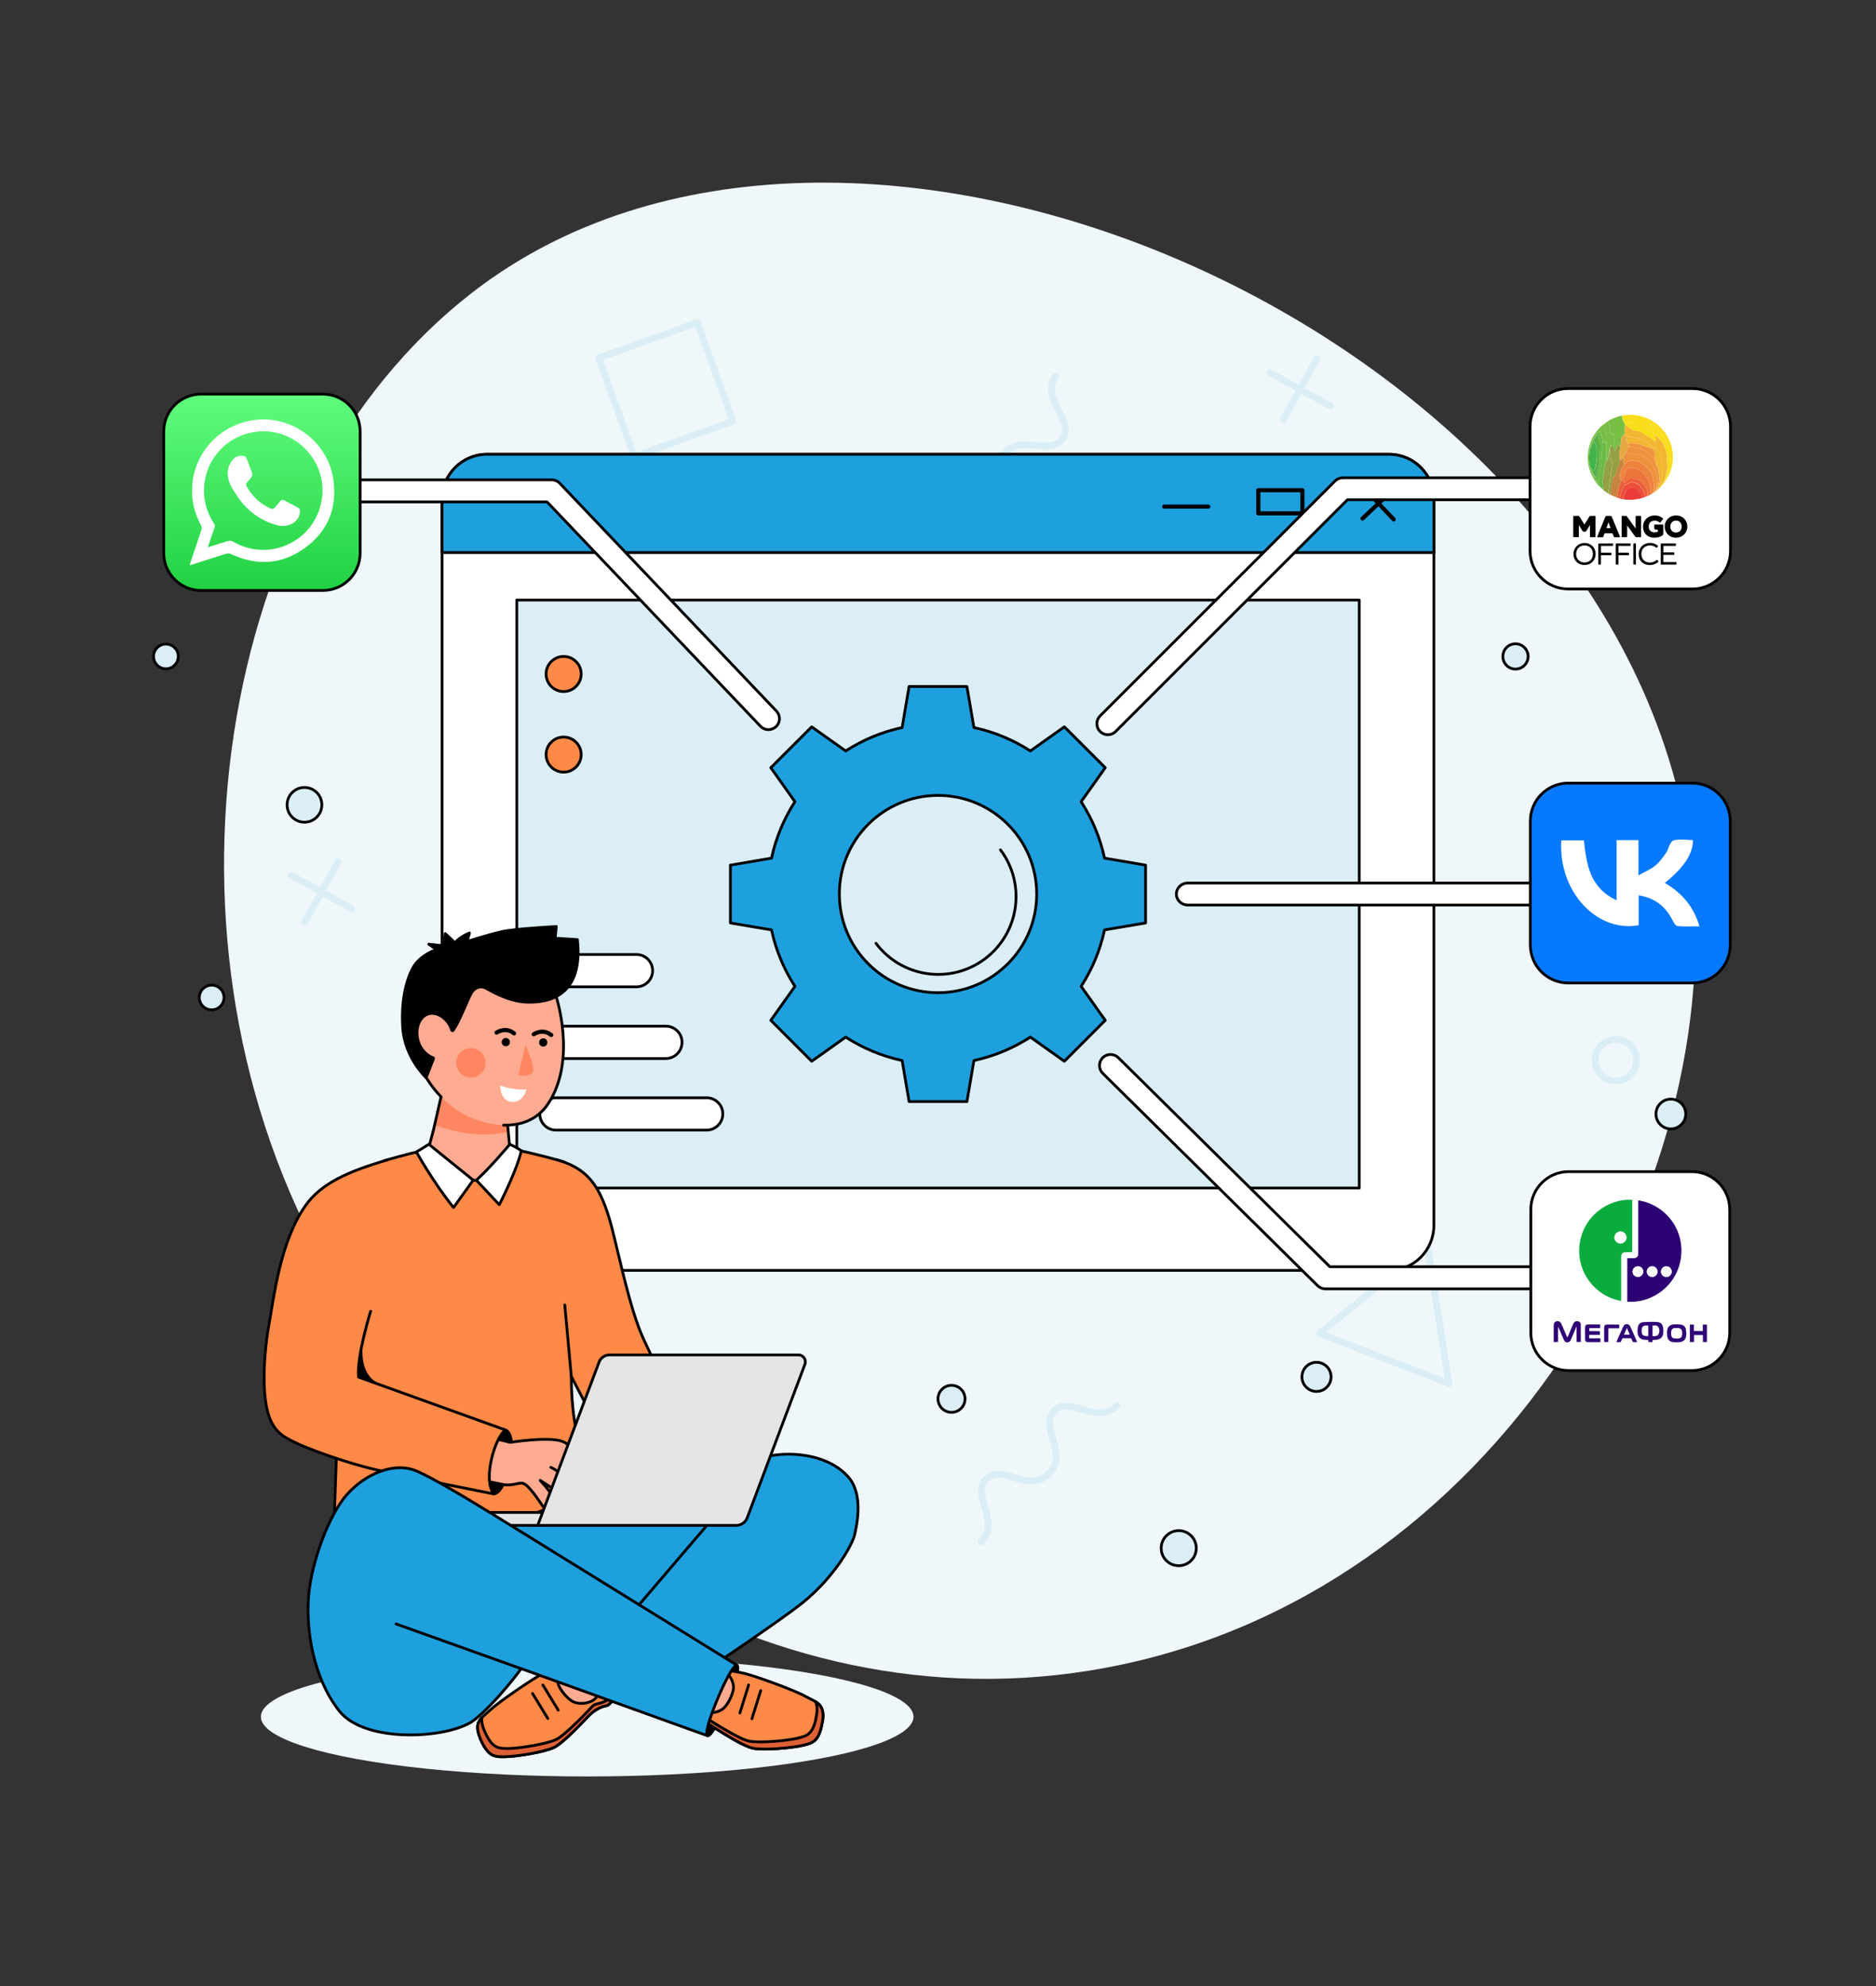 <?xml version="1.0" encoding="utf-8"?>
<!-- Generator: Adobe Illustrator 26.3.1, SVG Export Plug-In . SVG Version: 6.00 Build 0)  -->
<svg version="1.1" id="Layer_1" xmlns="http://www.w3.org/2000/svg" xmlns:xlink="http://www.w3.org/1999/xlink" x="0px" y="0px"
	 viewBox="0 0 340 360" style="enable-background:new 0 0 340 360;" xml:space="preserve">
<rect x="0" y="0" width="340" height="360" fill="#333333" stroke="none"/>
<style type="text/css">
	.st0{fill:#F0F7FA;}
	.st1{fill:none;stroke:#DBEEF6;stroke-width:1.232;stroke-linecap:round;stroke-linejoin:round;stroke-miterlimit:10;}
	.st2{fill:#DBEEF6;stroke:#000000;stroke-width:0.5;stroke-linecap:round;stroke-linejoin:round;}
	.st3{fill:#FFFFFF;stroke:#000000;stroke-width:0.5;stroke-linecap:round;stroke-linejoin:round;stroke-miterlimit:10;}
	.st4{fill:#1EA0DE;stroke:#000000;stroke-width:0.5;stroke-linecap:round;stroke-linejoin:round;stroke-miterlimit:10;}
	.st5{fill:#FFFFFF;stroke:#000000;stroke-width:0.75;stroke-linecap:round;stroke-linejoin:round;stroke-miterlimit:10;}
	.st6{fill:none;stroke:#000000;stroke-width:0.75;stroke-linecap:round;stroke-linejoin:round;stroke-miterlimit:10;}
	.st7{fill:#DBEEF6;stroke:#000000;stroke-width:0.5;stroke-linecap:round;stroke-linejoin:round;stroke-miterlimit:10;}
	.st8{fill:#FF8947;stroke:#000000;stroke-width:0.5;stroke-linecap:round;stroke-linejoin:round;}
	.st9{fill:none;stroke:#000000;stroke-width:0.5;stroke-linecap:round;stroke-linejoin:round;stroke-miterlimit:10;}
	.st10{stroke:#000000;stroke-width:0.2;stroke-linecap:round;stroke-linejoin:round;stroke-miterlimit:10;}
	.st11{fill:#ED843D;}
	.st12{fill:#79BF46;}
	.st13{fill:#EF923E;}
	.st14{fill:#ED743B;}
	.st15{fill:#F3B632;}
	.st16{fill:#94A044;}
	.st17{fill:#F9DD19;}
	.st18{fill:#C7843F;}
	.st19{fill:#EC5F3A;}
	.st20{fill:#6BB947;}
	.st21{fill:#EB3C39;}
	.st22{fill:#EC4E39;}
	.st23{fill:#F0A140;}
	.st24{fill:#F6E40E;}
	.st25{fill:#E6A843;}
	.st26{fill:#42B349;}
	.st27{fill:#57B148;}
	.st28{fill:#0679FE;stroke:#000000;stroke-width:0.5;stroke-linecap:round;stroke-linejoin:round;stroke-miterlimit:10;}
	.st29{fill:#FFFFFF;}
	.st30{fill:#0AAC3E;}
	.st31{fill:#2D0174;}
	.st32{fill:#2E0275;}
	.st33{fill:#300576;}
	.st34{fill:#2F0476;}
	.st35{fill:#310677;}
	.st36{fill:#300577;}
	.st37{fill:#FAFDFB;}
	.st38{fill:#FCFCFD;}
	.st39{fill:url(#SVGID_1_);stroke:#000000;stroke-width:0.5;stroke-linecap:round;stroke-linejoin:round;stroke-miterlimit:10;}
	.st40{stroke:#000000;stroke-width:0.5;stroke-linecap:round;stroke-linejoin:round;stroke-miterlimit:10;}
	.st41{fill:#FF8947;stroke:#000000;stroke-width:0.5;stroke-linecap:round;stroke-linejoin:round;stroke-miterlimit:10;}
	.st42{fill:#DE6035;stroke:#000000;stroke-width:0.5;stroke-linecap:round;stroke-linejoin:round;stroke-miterlimit:10;}
	.st43{fill:#FFAB91;stroke:#000000;stroke-width:0.5;stroke-linecap:round;stroke-linejoin:round;stroke-miterlimit:10;}
	.st44{fill:#FFAB91;}
	.st45{fill:#FF8661;}
	.st46{fill:#E4E4E4;stroke:#000000;stroke-width:0.5;stroke-linecap:round;stroke-linejoin:round;stroke-miterlimit:10;}
</style>
<g>
	<path class="st0" d="M200.28,302.33c-63.41,11.77-120.84-30.39-145-80.19C25.29,160.36,43.08,79.74,92.13,48.43
		C163.18,3.07,295.2,64.17,306.48,156.3C313.76,215.76,270.88,289.22,200.28,302.33z"/>
	<g>
		<path class="st1" d="M296.52,192.99c0.44-2.03-0.84-4.04-2.87-4.48c-2.03-0.45-4.03,0.84-4.48,2.86
			c-0.44,2.03,0.84,4.04,2.87,4.48C294.07,196.3,296.08,195.02,296.52,192.99z"/>
		<g>
			<line class="st1" x1="241.11" y1="73.6" x2="230.12" y2="67.52"/>
			<line class="st1" x1="238.65" y1="65.07" x2="232.58" y2="76.05"/>
		</g>
		<g>
			<line class="st1" x1="63.75" y1="164.72" x2="52.77" y2="158.65"/>
			<line class="st1" x1="61.3" y1="156.19" x2="55.22" y2="167.17"/>
		</g>
		<polygon class="st1" points="260.66,238.34 262.6,250.78 250.86,246.24 239.12,241.7 248.92,233.8 258.72,225.9 		"/>
		<path class="st1" d="M117.98,137.53c4.96-1.79,7.54-7.26,5.76-12.22c-1.79-4.96-7.26-7.54-12.22-5.76
			c-4.96,1.79-7.54,7.26-5.75,12.22C107.54,136.74,113.01,139.31,117.98,137.53z"/>
		<path class="st1" d="M198.08,191.57c3.92,3.53,9.96,3.2,13.49-0.72c3.53-3.92,3.2-9.96-0.72-13.49"/>
		<rect x="111.2" y="61.06" transform="matrix(0.941 -0.338 0.338 0.941 -16.757 45.015)" class="st1" width="19" height="19"/>
		<path class="st1" d="M177.79,279.48c3.74-3.75-1.98-8.44,0.95-11.37c2.93-2.94,7.63,2.76,11.37-0.98
			c3.74-3.75-1.98-8.43,0.95-11.37c2.93-2.93,7.63,2.76,11.37-0.98"/>
		<path class="st1" d="M191.34,68.16c-2.95,4.39,3.56,7.9,1.25,11.34c-2.31,3.44-8.02-1.25-10.97,3.15
			c-2.95,4.39,3.56,7.9,1.25,11.34c-2.31,3.44-8.02-1.25-10.97,3.15"/>
	</g>
</g>
<g>
	<circle class="st2" cx="238.6" cy="249.58" r="2.64"/>
	<circle class="st2" cx="213.63" cy="280.63" r="3.18"/>
	<circle class="st2" cx="274.66" cy="118.99" r="2.29"/>
	<circle class="st2" cx="55.18" cy="145.89" r="3.15"/>
	<circle class="st2" cx="172.45" cy="253.56" r="2.45"/>
	<circle class="st2" cx="38.36" cy="180.81" r="2.24"/>
	<circle class="st2" cx="302.82" cy="201.93" r="2.7"/>
	<circle class="st2" cx="30.07" cy="118.99" r="2.24"/>
</g>
<path class="st3" d="M259.87,90.48v131.65c0,4.5-3.63,8.15-8.13,8.15H88.27c-4.5,0-8.15-3.65-8.15-8.15V90.48
	c0-4.49,3.65-8.13,8.15-8.13h163.47C256.24,82.35,259.87,85.99,259.87,90.48z"/>
<path class="st4" d="M259.87,90.48v9.68H80.12v-9.68c0-4.49,3.65-8.13,8.15-8.13h163.47C256.24,82.35,259.87,85.99,259.87,90.48z"/>
<g>
	<line class="st5" x1="210.99" y1="91.83" x2="218.98" y2="91.83"/>
	<g>
		<line class="st5" x1="252.75" y1="88.51" x2="246.94" y2="93.99"/>
		<line class="st5" x1="252.59" y1="94.16" x2="247.1" y2="88.35"/>
	</g>
	<rect x="228.05" y="88.86" class="st6" width="7.99" height="4.19"/>
</g>
<rect x="93.66" y="108.77" class="st7" width="152.69" height="106.58"/>
<circle class="st8" cx="102.15" cy="122.17" r="3.18"/>
<circle class="st8" cx="102.15" cy="136.78" r="3.18"/>
<g>
	<path class="st3" d="M115.35,178.88h-14.6c-1.62,0-2.93-1.31-2.93-2.93v0c0-1.62,1.31-2.93,2.93-2.93h14.6
		c1.62,0,2.93,1.31,2.93,2.93v0C118.27,177.57,116.96,178.88,115.35,178.88z"/>
	<path class="st3" d="M120.68,191.87h-19.93c-1.62,0-2.93-1.31-2.93-2.93l0,0c0-1.62,1.31-2.93,2.93-2.93h19.93
		c1.62,0,2.93,1.31,2.93,2.93l0,0C123.6,190.56,122.29,191.87,120.68,191.87z"/>
	<path class="st3" d="M128.07,204.85h-27.31c-1.62,0-2.93-1.31-2.93-2.93l0,0c0-1.62,1.31-2.93,2.93-2.93h27.31
		c1.62,0,2.93,1.31,2.93,2.93l0,0C130.99,203.54,129.68,204.85,128.07,204.85z"/>
</g>
<g>
	<path class="st4" d="M207.62,167.3v-10.48l-7.44-1.27c-0.79-3.7-2.25-7.15-4.24-10.23l4.37-6.16l-7.41-7.41l-6.16,4.37
		c-3.08-1.99-6.53-3.45-10.23-4.24l-1.27-7.44h-10.48l-1.26,7.44c-3.7,0.79-7.15,2.25-10.23,4.24l-6.16-4.37l-7.41,7.41l4.37,6.16
		c-1.99,3.08-3.45,6.53-4.24,10.23l-7.45,1.27v10.48l7.45,1.26c0.79,3.7,2.25,7.15,4.24,10.23l-4.37,6.16l7.41,7.42l6.16-4.38
		c3.08,1.99,6.53,3.45,10.23,4.25l1.26,7.44h10.48l1.27-7.44c3.7-0.8,7.15-2.26,10.23-4.25l6.16,4.38l7.41-7.42l-4.37-6.16
		c1.99-3.08,3.45-6.53,4.24-10.23L207.62,167.3z M170,179.94c-9.87,0-17.88-8.01-17.88-17.88c0-9.88,8.01-17.88,17.88-17.88
		c9.88,0,17.89,8,17.89,17.88C187.89,171.93,179.88,179.94,170,179.94z"/>
	<path class="st9" d="M181.32,154.05c4.68,6.23,3.42,15.07-2.81,19.75c-6.23,4.68-15.07,3.42-19.75-2.81"/>
</g>
<path class="st3" d="M140.71,128.89L101.45,87.6c-0.37-0.39-0.9-0.62-1.45-0.62H63.57c-1.1,0-2,0.9-2,2s0.9,2,2,2h35.58l38.67,40.66
	c0.37,0.39,0.9,0.62,1.45,0.62c0.51,0,1-0.2,1.38-0.55c0.39-0.37,0.61-0.87,0.62-1.4C141.27,129.78,141.08,129.28,140.71,128.89z"/>
<path class="st3" d="M280.14,229.62h-39.12l-38.34-37.9c-0.38-0.37-0.88-0.58-1.41-0.58c-0.54,0-1.04,0.21-1.42,0.59
	c-0.38,0.38-0.58,0.88-0.58,1.42c0,0.53,0.21,1.03,0.59,1.41l38.93,38.48c0.38,0.37,0.88,0.58,1.41,0.58h39.94c1.1,0,2-0.9,2-2
	S281.24,229.62,280.14,229.62z"/>
<path class="st3" d="M278.4,86.6h-35.03c-0.53,0-1.04,0.21-1.41,0.59l-42.58,42.58c-0.38,0.38-0.59,0.88-0.59,1.41
	s0.21,1.04,0.59,1.41c0.38,0.38,0.88,0.59,1.41,0.59s1.04-0.21,1.41-0.59l42-42h34.2c1.1,0,2-0.9,2-2S279.5,86.6,278.4,86.6z"/>
<g>
	<path class="st3" d="M306.73,106.76l-22.53,0c-3.81,0-6.9-3.09-6.9-6.9V77.33c0-3.81,3.09-6.9,6.9-6.9l22.53,0
		c3.81,0,6.9,3.09,6.9,6.9l0,22.53C313.63,103.67,310.54,106.76,306.73,106.76z"/>
	<g>
		<path class="st10" d="M286.04,97.28c-0.29,0-0.54,0-0.81,0c0-1.22,0-2.44,0-3.67c0.25,0,0.49,0.01,0.74,0
			c0.12-0.01,0.19,0.04,0.25,0.14c0.29,0.48,0.59,0.95,0.88,1.43c0.02,0.03,0.04,0.05,0.06,0.09c0.19-0.31,0.37-0.61,0.56-0.91
			c0.14-0.23,0.28-0.46,0.42-0.68c0.02-0.03,0.05-0.07,0.08-0.07c0.28,0,0.56,0,0.85,0c0,1.23,0,2.44,0,3.67c-0.27,0-0.53,0-0.81,0
			c0-0.8,0-1.61,0-2.41c-0.01,0-0.02-0.01-0.03-0.01c-0.02,0.03-0.05,0.06-0.07,0.1c-0.25,0.41-0.5,0.82-0.74,1.23
			c-0.04,0.06-0.08,0.08-0.15,0.09c-0.25,0.04-0.39-0.05-0.51-0.28c-0.19-0.36-0.41-0.69-0.62-1.04c-0.02-0.03-0.04-0.06-0.09-0.08
			C286.04,95.67,286.04,96.47,286.04,97.28z"/>
		<path class="st10" d="M296.53,96.08c0-0.43,0-0.84,0-1.25c0-0.4,0-0.81,0-1.22c0.27,0,0.53,0,0.79,0c0,1.22,0,2.44,0,3.67
			c-0.26,0-0.53,0-0.79,0c-0.03,0-0.07-0.05-0.1-0.09c-0.5-0.69-1-1.39-1.51-2.08c-0.03-0.04-0.06-0.09-0.12-0.16
			c0,0.79,0,1.56,0,2.33c-0.27,0-0.54,0-0.8,0c0-1.22,0-2.44,0-3.67c0.24,0,0.47,0,0.7,0c0.03,0,0.07,0.05,0.09,0.08
			c0.54,0.75,1.09,1.51,1.63,2.27C296.46,95.99,296.49,96.03,296.53,96.08z"/>
		<path class="st10" d="M301.8,95.45c-0.01-1.06,0.83-1.9,1.92-1.92c1.13-0.02,1.97,0.78,1.99,1.88c0.01,1.11-0.81,1.94-1.94,1.96
			C302.65,97.38,301.81,96.57,301.8,95.45z M303.76,94.27c-0.67,0-1.14,0.48-1.14,1.18c0,0.69,0.46,1.17,1.12,1.18
			c0.68,0,1.14-0.47,1.14-1.17C304.89,94.75,304.43,94.27,303.76,94.27z"/>
		<path class="st10" d="M301.31,94.03c-0.16,0.2-0.31,0.4-0.46,0.59c-0.02-0.02-0.04-0.03-0.06-0.04c-0.42-0.32-0.88-0.38-1.37-0.22
			c-0.39,0.12-0.62,0.41-0.69,0.81c-0.08,0.44-0.01,0.84,0.34,1.15c0.24,0.22,0.52,0.29,0.83,0.28c0.19-0.01,0.38-0.06,0.57-0.1
			c0.06-0.01,0.09-0.05,0.09-0.12c-0.01-0.15,0-0.31,0-0.47c-0.19-0.01-0.36-0.02-0.54-0.03c-0.08,0-0.11-0.02-0.11-0.11
			c0.01-0.19,0-0.38,0-0.58c0.48,0,0.96,0,1.44,0c0,0.04,0,0.07,0,0.11c0,0.5,0,0.99,0,1.49c0,0.08-0.03,0.12-0.09,0.16
			c-0.46,0.33-0.98,0.43-1.53,0.41c-0.33-0.01-0.65-0.08-0.94-0.24c-0.54-0.3-0.82-0.78-0.89-1.38c-0.07-0.59,0.07-1.12,0.47-1.57
			c0.31-0.35,0.71-0.54,1.17-0.61c0.54-0.07,1.07-0.01,1.54,0.3C301.15,93.91,301.23,93.97,301.31,94.03z"/>
		<path class="st10" d="M293.49,97.29c-0.28,0-0.56,0-0.84,0c-0.03,0-0.07-0.04-0.09-0.07c-0.08-0.19-0.15-0.39-0.22-0.58
			c-0.02-0.06-0.05-0.08-0.11-0.08c-0.47,0-0.94,0-1.4,0c-0.07,0-0.1,0.02-0.12,0.08c-0.08,0.22-0.16,0.43-0.24,0.65
			c-0.3,0-0.59,0-0.89,0c0.03-0.08,0.06-0.16,0.09-0.23c0.46-1.12,0.92-2.23,1.37-3.35c0.03-0.07,0.06-0.1,0.14-0.1
			c0.24,0.01,0.48,0,0.72,0.01c0.04,0,0.09,0.03,0.11,0.07c0.5,1.19,0.99,2.39,1.48,3.58C293.49,97.26,293.49,97.27,293.49,97.29z
			 M291.01,95.83c0.35,0,0.68,0,1.01,0c0-0.01,0.01-0.02,0-0.03c-0.15-0.44-0.3-0.87-0.46-1.31c-0.01-0.02-0.03-0.03-0.05-0.05
			c-0.02,0.02-0.04,0.03-0.04,0.06c-0.05,0.14-0.1,0.29-0.15,0.43C291.22,95.22,291.12,95.52,291.01,95.83z"/>
		<path class="st10" d="M285.27,100.43c0-1.09,0.82-1.91,1.91-1.91c1.1,0,1.91,0.8,1.91,1.9c0,1.08-0.81,1.9-1.9,1.9
			C286.08,102.33,285.27,101.53,285.27,100.43z M288.79,100.35c-0.01-0.08-0.02-0.23-0.05-0.38c-0.33-1.33-1.82-1.43-2.55-0.9
			c-0.59,0.43-0.81,1.34-0.5,2.05c0.36,0.82,1.22,1.09,2,0.86C288.38,101.8,288.79,101.2,288.79,100.35z"/>
		<path class="st10" d="M301.09,102.25c0-1.21,0-2.42,0-3.64c0.85,0,1.7,0,2.55,0c0,0.08,0,0.15,0,0.24c-0.76,0-1.51,0-2.27,0
			c0,0.46,0,0.92,0,1.38c0.66,0,1.31,0,1.98,0c0,0.09,0,0.16,0,0.25c-0.04,0-0.09,0-0.13,0c-0.58,0-1.15,0-1.73,0
			c-0.1,0-0.13,0.02-0.13,0.12c0.01,0.43,0,0.85,0,1.28c0,0.03,0,0.07,0.01,0.11c0.79,0,1.57,0,2.37,0c0,0.09,0,0.17,0,0.25
			C302.86,102.25,301.98,102.25,301.09,102.25z"/>
		<path class="st10" d="M300.38,99c-0.05,0.06-0.09,0.12-0.14,0.19c-0.03-0.02-0.06-0.04-0.09-0.07c-0.66-0.48-1.64-0.47-2.24,0.04
			c-0.3,0.25-0.46,0.58-0.51,0.96c-0.06,0.42-0.02,0.83,0.21,1.2c0.36,0.59,0.92,0.78,1.58,0.74c0.42-0.03,0.78-0.19,1.11-0.47
			c0.06,0.06,0.11,0.12,0.17,0.18c-0.02,0.02-0.03,0.04-0.05,0.06c-0.66,0.58-1.82,0.66-2.55,0.18c-0.48-0.31-0.7-0.76-0.76-1.31
			c-0.04-0.33-0.02-0.65,0.1-0.96c0.25-0.68,0.76-1.05,1.45-1.19c0.59-0.11,1.13,0.01,1.63,0.35c0.03,0.02,0.05,0.04,0.08,0.06
			C300.36,98.97,300.36,98.99,300.38,99z"/>
		<path class="st10" d="M292.25,98.61c0,0.08,0,0.15,0,0.24c-0.73,0-1.46,0-2.2,0c0,0.48,0,0.96,0,1.44c0.63,0,1.26,0,1.9,0
			c0,0.09,0,0.16,0,0.25c-0.63,0-1.26,0-1.9,0c0,0.57,0,1.14,0,1.71c-0.1,0-0.19,0-0.29,0c0-1.21,0-2.42,0-3.63
			C290.59,98.61,291.41,98.61,292.25,98.61z"/>
		<path class="st10" d="M293.22,98.85c0,0.49,0,0.96,0,1.44c0.64,0,1.27,0,1.91,0c0,0.09,0,0.16,0,0.25c-0.64,0-1.27,0-1.91,0
			c0,0.57,0,1.14,0,1.71c-0.1,0-0.18,0-0.28,0c0-1.21,0-2.42,0-3.64c0.83,0,1.65,0,2.48,0c0,0.08,0,0.15,0,0.24
			C294.69,98.85,293.96,98.85,293.22,98.85z"/>
		<path class="st10" d="M296.12,98.6c0.09,0,0.18,0,0.27,0c0,1.21,0,2.42,0,3.64c-0.09,0-0.17,0-0.27,0
			C296.12,101.04,296.12,99.83,296.12,98.6z"/>
	</g>
	<g>
		<path class="st11" d="M299.46,89.47c-0.15,0.08-0.3,0.16-0.44,0.25c0.05-0.31,0.12-0.62,0.13-0.94c0.01-0.64-0.11-1.25-0.46-1.8
			c-0.17-0.27-0.35-0.54-0.55-0.79c-0.18-0.23-0.41-0.42-0.6-0.65c-0.25-0.31-0.62-0.43-0.96-0.57c-0.26-0.11-0.55-0.13-0.83-0.18
			c-0.09-0.02-0.2-0.01-0.29,0.02c-0.2,0.07-0.4,0.15-0.6,0.23c-0.05,0.02-0.1,0.09-0.12,0.14c-0.13,0.42-0.25,0.84-0.38,1.27
			c-0.06,0.18-0.13,0.35-0.2,0.52c-0.06,0.03-0.12,0.05-0.17,0.09c-0.06,0.04-0.11,0.08-0.17,0.12c-0.07-0.23-0.13-0.46-0.21-0.68
			c-0.08-0.22-0.09-0.45-0.02-0.67c0.08-0.26,0.18-0.52,0.28-0.78c0.06-0.16,0.14-0.31,0.22-0.46c0.08-0.14,0.16-0.28,0.24-0.42
			c0.07-0.03,0.18-0.04,0.21-0.09c0.12-0.23,0.31-0.37,0.53-0.45c0.2-0.08,0.41-0.15,0.61-0.16c0.27-0.01,0.55,0.05,0.82,0.09
			c0.38,0.06,0.75,0.17,1.06,0.4c0.31,0.22,0.59,0.48,0.86,0.75c0.22,0.22,0.39,0.49,0.58,0.73c0.28,0.36,0.48,0.76,0.57,1.2
			c0.05,0.24,0.11,0.48,0.16,0.73c0.04,0.24,0.11,0.48,0.1,0.72c-0.02,0.27-0.11,0.54-0.18,0.81
			C299.6,89.08,299.52,89.27,299.46,89.47z"/>
		<path class="st12" d="M291.39,76.36c0.64-0.43,1.35-0.71,2.09-0.91c0.15-0.04,0.3-0.07,0.44-0.1c0.17,0.57,0.31,1.15,0.62,1.68
			c0.02,0.04,0.02,0.09,0.03,0.13c-0.05,0.13-0.15,0.26-0.15,0.39c-0.01,0.39,0.01,0.79,0.01,1.18c-0.16,0.12-0.31,0.23-0.46,0.36
			c-0.04,0.04-0.07,0.1-0.08,0.16c-0.04,0.33-0.07,0.66-0.11,0.99c-0.02,0.17-0.07,0.34-0.1,0.51c-0.18-0.05-0.35-0.09-0.55-0.14
			c-0.14,0.39-0.3,0.79-0.45,1.2c-0.03,0-0.05-0.01-0.08-0.01c-0.03-0.21-0.06-0.43-0.09-0.64c0.1-0.83,0.07-1.66-0.01-2.51
			c-0.18,0.02-0.33,0.05-0.49,0.07c-0.08-0.32-0.21-0.63-0.24-0.96C291.73,77.27,291.58,76.81,291.39,76.36z"/>
		<path class="st13" d="M299.46,89.47c0.06-0.19,0.13-0.38,0.19-0.58c0.07-0.27,0.16-0.54,0.18-0.81c0.02-0.24-0.05-0.48-0.1-0.72
			c-0.05-0.24-0.11-0.49-0.16-0.73c-0.1-0.45-0.29-0.84-0.57-1.2c-0.19-0.25-0.36-0.51-0.58-0.73c-0.26-0.27-0.55-0.53-0.86-0.75
			c-0.31-0.22-0.68-0.34-1.06-0.4c-0.27-0.04-0.55-0.1-0.82-0.09c-0.21,0.01-0.42,0.08-0.61,0.16c-0.22,0.09-0.42,0.22-0.53,0.45
			c-0.03,0.05-0.14,0.06-0.21,0.09c-0.06-0.33-0.11-0.66-0.17-0.99c0.09-0.28,0.19-0.56,0.27-0.84c0.05-0.17,0.16-0.26,0.31-0.33
			c0.09,0.04,0.18,0.11,0.28,0.13c0.62,0.11,1.25,0.21,1.87,0.32c0.41,0.07,0.81,0.16,1.15,0.42c0.23,0.17,0.48,0.31,0.72,0.48
			c0.17,0.12,0.35,0.23,0.47,0.38c0.17,0.22,0.3,0.47,0.41,0.73c0.21,0.48,0.39,0.97,0.58,1.45c0.15,0.39,0.2,0.8,0.2,1.21
			c0,0.08,0,0.16-0.01,0.23c-0.03,0.25-0.04,0.51-0.1,0.75c-0.07,0.28-0.2,0.54-0.3,0.81c0,0.01,0,0.02,0,0.03
			c-0.04,0.07-0.09,0.14-0.13,0.21C299.74,89.27,299.6,89.37,299.46,89.47z"/>
		<path class="st14" d="M294.16,86.97c0.07-0.17,0.15-0.35,0.2-0.52c0.13-0.42,0.25-0.84,0.38-1.27c0.02-0.06,0.07-0.12,0.12-0.14
			c0.19-0.09,0.39-0.17,0.6-0.23c0.09-0.03,0.2-0.04,0.29-0.02c0.28,0.05,0.57,0.07,0.83,0.18c0.34,0.14,0.71,0.26,0.96,0.57
			c0.19,0.23,0.42,0.42,0.6,0.65c0.2,0.25,0.38,0.52,0.55,0.79c0.35,0.55,0.46,1.17,0.46,1.8c0,0.31-0.08,0.62-0.13,0.94
			c-0.15,0.07-0.29,0.14-0.44,0.21c0-0.15,0.01-0.29-0.01-0.44c-0.02-0.22-0.02-0.45-0.08-0.65c-0.12-0.37-0.28-0.72-0.53-1.03
			c-0.31-0.4-0.66-0.74-1.16-0.88c-0.38-0.11-0.75-0.21-1.13-0.3c-0.05-0.01-0.12,0.01-0.17,0.04c-0.19,0.11-0.39,0.22-0.57,0.33
			c-0.06,0.03-0.1,0.09-0.15,0.13c-0.12,0.13-0.24,0.27-0.38,0.42c-0.06-0.08-0.12-0.13-0.14-0.19
			C294.21,87.23,294.19,87.1,294.16,86.97z"/>
		<path class="st15" d="M300.83,88.38c-0.19,0.18-0.39,0.36-0.58,0.54c0.05-0.07,0.12-0.14,0.16-0.22c0.16-0.28,0.32-0.56,0.45-0.85
			c0.1-0.22,0.15-0.45,0.22-0.68c0.2-0.65,0.28-1.32,0.27-2c-0.01-0.55-0.15-1.07-0.24-1.61c-0.06-0.37-0.19-0.73-0.27-1.1
			c-0.07-0.31-0.19-0.59-0.37-0.85c-0.05-0.07-0.06-0.16-0.09-0.23c-0.05-0.13-0.1-0.26-0.15-0.39c-0.13-0.35-0.27-0.69-0.4-1.04
			c0.09-0.02,0.17-0.04,0.26-0.06c-0.03-0.19-0.05-0.38-0.1-0.56c-0.04-0.18-0.11-0.36-0.17-0.54c0.06,0.03,0.12,0.05,0.17,0.09
			c0.13,0.11,0.25,0.23,0.38,0.34c0.2,0.18,0.44,0.32,0.59,0.53c0.28,0.41,0.55,0.85,0.75,1.31c0.18,0.42,0.27,0.88,0.4,1.33
			c0.07,0.23,0.12,0.45,0.01,0.68c-0.02,0.05-0.01,0.11-0.01,0.17c0.03,0.49,0.07,0.97,0.1,1.45c0,0.02,0,0.03,0,0.05
			c-0.02,0.19-0.04,0.37-0.07,0.55c-0.1,0.76-0.3,1.48-0.69,2.15c-0.13,0.22-0.27,0.43-0.42,0.64
			C300.99,88.17,300.91,88.27,300.83,88.38z"/>
		<path class="st16" d="M292.52,81.16c0.03,0.21,0.06,0.43,0.09,0.64c0.03,0,0.05,0.01,0.08,0.01c0.15-0.41,0.3-0.81,0.45-1.2
			c0.19,0.05,0.37,0.1,0.55,0.14c0.01,0.07,0.04,0.15,0.02,0.22c-0.04,0.24-0.11,0.49-0.15,0.73c-0.04,0.24-0.1,0.48-0.09,0.72
			c0.02,0.34,0.1,0.67,0.15,1c-0.03,0.14-0.06,0.29-0.11,0.43c-0.11,0.33-0.22,0.66-0.33,0.99c-0.02,0.07-0.09,0.12-0.1,0.19
			c-0.08,0.26-0.17,0.52-0.21,0.79c-0.04,0.29-0.24,0.46-0.43,0.64c-0.05,0.05-0.1,0.11-0.11,0.17c-0.05,0.27-0.09,0.55-0.14,0.82
			c-0.15,0.75-0.25,1.51-0.24,2.27c-0.16-0.09-0.32-0.18-0.48-0.27c0.04-0.26,0.07-0.52,0.11-0.79c0.05-0.4,0.1-0.81,0.16-1.21
			c0.04-0.28,0.08-0.56,0.12-0.84c0.05-0.42,0.06-0.85,0.16-1.26c0.11-0.45,0.15-0.9,0.15-1.35c0-0.14,0.02-0.28-0.01-0.42
			c-0.01-0.08-0.08-0.16-0.13-0.24c-0.04-0.07-0.13-0.13-0.13-0.21c-0.04-0.59-0.07-1.19-0.11-1.78c0.06-0.24,0.13-0.47,0.2-0.74
			c0.05,0.07,0.08,0.11,0.12,0.15C292.23,80.9,292.38,81.03,292.52,81.16z"/>
		<path class="st17" d="M294.57,77.16c-0.01-0.04-0.01-0.09-0.03-0.13c-0.3-0.52-0.45-1.11-0.62-1.68c0.76-0.16,1.51-0.19,2.28-0.12
			c0.7,0.06,1.36,0.22,2.02,0.46c0.13,0.05,0.26,0.11,0.39,0.17c0.02,0.11,0.03,0.22,0.07,0.32c0.12,0.36,0.25,0.72,0.52,1
			c0.26,0.25,0.43,0.54,0.43,0.91c0,0.03,0.02,0.06,0.03,0.1c0.02,0.13,0.05,0.25,0.07,0.38c-0.04-0.02-0.09-0.02-0.13-0.05
			c-0.36-0.29-0.78-0.48-1.17-0.71c-0.25-0.14-0.5-0.32-0.71-0.52c-0.15-0.14-0.3-0.24-0.49-0.29c-0.16-0.04-0.33-0.05-0.48-0.09
			c-0.39-0.12-0.77-0.25-1.16-0.37c-0.07-0.02-0.17-0.01-0.24,0.03c-0.13,0.07-0.25,0.16-0.35,0.26c-0.08,0.07-0.13,0.18-0.2,0.27
			C294.73,77.11,294.65,77.14,294.57,77.16z"/>
		<path class="st16" d="M291.77,81.37c0.03,0.59,0.06,1.19,0.11,1.78c0.01,0.07,0.09,0.14,0.13,0.21c0.05,0.08,0.12,0.15,0.13,0.24
			c0.02,0.14,0.01,0.28,0.01,0.42c0,0.46-0.05,0.9-0.15,1.35c-0.1,0.41-0.11,0.84-0.16,1.26c-0.03,0.28-0.08,0.56-0.12,0.84
			c-0.05,0.4-0.1,0.81-0.16,1.21c-0.03,0.26-0.07,0.52-0.11,0.79c-0.29-0.21-0.59-0.42-0.88-0.63c0-0.1,0.02-0.21,0.01-0.31
			c-0.04-0.33-0.13-0.66-0.14-0.98c-0.01-0.35,0.06-0.7,0.1-1.04c0.04-0.31,0.08-0.63,0.13-0.94c0.07-0.45,0.13-0.89,0.22-1.33
			c0.06-0.3,0.16-0.6,0.24-0.89c0.02,0.08,0.04,0.16,0.07,0.27c0.05-0.06,0.1-0.1,0.12-0.14c0.06-0.21,0.12-0.42,0.16-0.64
			c0.08-0.43,0.13-0.86,0.21-1.29C291.68,81.46,291.73,81.42,291.77,81.37z"/>
		<path class="st18" d="M291.93,89.72c-0.02-0.77,0.08-1.52,0.24-2.27c0.05-0.27,0.09-0.55,0.14-0.82c0.01-0.06,0.06-0.13,0.11-0.17
			c0.2-0.18,0.39-0.35,0.43-0.64c0.04-0.27,0.13-0.53,0.21-0.79c0.02-0.07,0.08-0.12,0.1-0.19c0.12-0.33,0.23-0.66,0.33-0.99
			c0.04-0.14,0.07-0.28,0.11-0.43c0.06-0.03,0.12-0.07,0.18-0.09c0.12-0.05,0.25-0.1,0.37-0.15c0.06,0.33,0.11,0.66,0.17,0.99
			c-0.08,0.14-0.17,0.28-0.24,0.42c-0.08,0.15-0.16,0.3-0.22,0.46c-0.1,0.26-0.2,0.52-0.28,0.78c-0.07,0.22-0.06,0.44,0.02,0.67
			c0.08,0.22,0.14,0.45,0.21,0.68c-0.15,0.4-0.32,0.79-0.43,1.19c-0.17,0.6-0.24,1.22-0.29,1.85
			C292.71,90.05,292.32,89.88,291.93,89.72z"/>
		<path class="st17" d="M299.74,78.56c-0.02-0.13-0.05-0.25-0.07-0.38c-0.01-0.03-0.03-0.06-0.03-0.1
			c-0.01-0.37-0.18-0.65-0.43-0.91c-0.28-0.28-0.4-0.64-0.52-1c-0.04-0.1-0.05-0.21-0.07-0.32c0.3,0.16,0.59,0.31,0.89,0.47
			c0.05,0.11,0.09,0.22,0.15,0.31c0.34,0.5,0.69,0.99,1.04,1.49c0.08,0.11,0.17,0.21,0.25,0.32c0.18,0.21,0.38,0.39,0.53,0.62
			c0.48,0.75,0.71,1.6,0.97,2.44c0.16,0.51,0.24,1.04,0.19,1.59c-0.05,0.5,0,1.01-0.02,1.51c-0.01,0.19-0.07,0.38-0.1,0.56
			c-0.1,0.64-0.33,1.24-0.63,1.82c-0.07,0.13-0.12,0.27-0.19,0.41l0,0c-0.05,0.07-0.09,0.14-0.14,0.21c0,0,0,0,0,0
			c-0.11,0.01-0.15,0.07-0.14,0.17c0,0,0,0,0,0c-0.03,0.03-0.05,0.06-0.08,0.09c-0.17,0.17-0.34,0.35-0.51,0.52
			c0.08-0.11,0.15-0.21,0.23-0.32c0.14-0.21,0.29-0.42,0.42-0.64c0.39-0.67,0.59-1.39,0.69-2.15c0.02-0.18,0.05-0.37,0.07-0.55
			c0-0.02,0-0.03,0-0.05c-0.03-0.48-0.07-0.97-0.1-1.45c0-0.06-0.02-0.12,0.01-0.17c0.11-0.23,0.06-0.45-0.01-0.68
			c-0.13-0.44-0.22-0.91-0.4-1.33c-0.2-0.46-0.47-0.89-0.75-1.31c-0.15-0.21-0.39-0.36-0.59-0.53c-0.13-0.11-0.25-0.23-0.38-0.34
			c-0.05-0.04-0.11-0.06-0.17-0.09C299.8,78.7,299.77,78.63,299.74,78.56z"/>
		<path class="st12" d="M291.77,81.37c-0.03,0.05-0.09,0.1-0.1,0.15c-0.07,0.43-0.13,0.86-0.21,1.29c-0.04,0.22-0.1,0.43-0.16,0.64
			c-0.01,0.04-0.06,0.08-0.12,0.14c-0.03-0.12-0.05-0.2-0.07-0.27c-0.01-0.93-0.02-1.87-0.04-2.8c0.03-0.19,0.07-0.38,0.08-0.57
			c0.02-0.35,0.06-0.7,0.01-1.04c-0.05-0.46-0.17-0.91-0.27-1.36c-0.05-0.19-0.12-0.39-0.37-0.43c-0.02,0-0.05-0.05-0.07-0.07
			c0.31-0.23,0.62-0.45,0.93-0.68c0.19,0.45,0.34,0.9,0.39,1.4c0.03,0.32,0.16,0.63,0.24,0.96c0.16-0.02,0.31-0.04,0.49-0.07
			c0.08,0.85,0.11,1.68,0.01,2.51c-0.14-0.13-0.29-0.26-0.43-0.39c-0.04-0.04-0.07-0.08-0.12-0.15
			C291.89,80.9,291.83,81.13,291.77,81.37z"/>
		<path class="st19" d="M293.1,90.22c0.05-0.62,0.12-1.25,0.29-1.85c0.11-0.41,0.29-0.8,0.43-1.19c0.06-0.04,0.11-0.08,0.17-0.12
			c0.05-0.03,0.11-0.06,0.17-0.09c0.03,0.13,0.05,0.26,0.09,0.38c0.02,0.06,0.08,0.11,0.14,0.19c0.14-0.15,0.25-0.29,0.38-0.42
			c0.05-0.05,0.09-0.1,0.15-0.13c0.19-0.12,0.38-0.23,0.57-0.33c0.05-0.03,0.12-0.05,0.17-0.04c0.38,0.1,0.75,0.2,1.13,0.3
			c0.5,0.14,0.85,0.49,1.16,0.88c0.25,0.31,0.41,0.66,0.53,1.03c0.06,0.21,0.07,0.43,0.08,0.65c0.01,0.14,0,0.29,0.01,0.44
			c-0.15,0.05-0.3,0.11-0.45,0.16c0.04-0.47-0.13-0.88-0.37-1.27c-0.17-0.27-0.41-0.48-0.52-0.79c-0.02-0.05-0.07-0.09-0.12-0.12
			c-0.36-0.23-0.73-0.42-1.17-0.48c-0.23-0.03-0.44-0.05-0.64,0.1c-0.09,0.06-0.2,0.09-0.29,0.14c-0.08,0.04-0.18,0.07-0.23,0.14
			c-0.08,0.11-0.16,0.11-0.28,0.12c-0.07,0.01-0.16,0.05-0.19,0.1c-0.23,0.41-0.39,0.84-0.5,1.3c-0.08,0.34-0.16,0.68-0.24,1.02
			C293.42,90.31,293.26,90.26,293.1,90.22z"/>
		<path class="st20" d="M291.08,80.51c0.01,0.93,0.02,1.87,0.04,2.8c-0.08,0.3-0.18,0.59-0.24,0.89c-0.09,0.44-0.15,0.89-0.22,1.33
			c-0.05,0.31-0.09,0.62-0.13,0.94c-0.04,0.35-0.1,0.7-0.1,1.04c0.01,0.33,0.1,0.66,0.14,0.98c0.01,0.1-0.01,0.21-0.01,0.31
			c-0.23-0.22-0.46-0.43-0.69-0.65c-0.03-0.21-0.02-0.42-0.18-0.59c-0.06-0.06-0.08-0.15-0.12-0.23c0.04-0.11,0.11-0.21,0.13-0.33
			c0.22-1.02,0.41-2.03,0.49-3.07c0.05-0.64,0.12-1.28,0.1-1.93c0-0.14,0.03-0.28,0.05-0.42c0.05-0.35,0.1-0.7,0.15-1.05
			c0.07-0.17,0.14-0.34,0.21-0.51c0.02,0,0.04,0,0.05,0c0.04,0.08,0.08,0.17,0.13,0.25C290.95,80.36,291.02,80.43,291.08,80.51z"/>
		<path class="st17" d="M301.69,87.39c0.06-0.14,0.12-0.28,0.19-0.41c0.3-0.57,0.53-1.17,0.63-1.82c0.03-0.19,0.09-0.38,0.1-0.56
			c0.01-0.5-0.03-1.01,0.02-1.51c0.06-0.55-0.03-1.08-0.19-1.59c-0.26-0.83-0.48-1.69-0.97-2.44c-0.15-0.23-0.35-0.41-0.53-0.62
			c-0.09-0.1-0.18-0.21-0.25-0.32c-0.35-0.49-0.69-0.99-1.04-1.49c-0.06-0.09-0.1-0.21-0.15-0.31c0.46,0.27,0.87,0.59,1.25,0.96
			c0.45,0.44,0.86,0.89,1.2,1.42c0.65,1.03,1.06,2.14,1.18,3.35c0.04,0.43,0.05,0.87,0.03,1.3c-0.06,1.11-0.35,2.17-0.89,3.15
			C302.09,86.81,301.88,87.09,301.69,87.39z"/>
		<path class="st21" d="M297.62,90.28c-1.04,0.3-2.09,0.39-3.16,0.26c-0.1-0.01-0.2-0.03-0.3-0.05c0.07-0.23,0.13-0.47,0.21-0.7
			c0.11-0.3,0.18-0.63,0.4-0.88c0.08-0.09,0.17-0.18,0.27-0.25c0.13-0.1,0.28-0.17,0.42-0.26c0.06-0.03,0.12-0.08,0.18-0.08
			c0.19,0.03,0.38,0.08,0.56,0.11c0.32,0.06,0.51,0.3,0.75,0.48c0.1,0.08,0.18,0.2,0.25,0.31c0.08,0.13,0.16,0.26,0.22,0.4
			C297.49,89.85,297.55,90.06,297.62,90.28z"/>
		<path class="st15" d="M300.39,81.36c0.03,0.08,0.04,0.17,0.09,0.23c0.18,0.26,0.31,0.54,0.37,0.85c0.08,0.37,0.21,0.73,0.27,1.1
			c0.09,0.53,0.23,1.06,0.24,1.61c0.01,0.69-0.07,1.35-0.27,2c-0.07,0.23-0.12,0.46-0.22,0.68c-0.13,0.29-0.3,0.57-0.45,0.85
			c-0.04,0.08-0.11,0.15-0.16,0.22c-0.08,0.06-0.16,0.12-0.24,0.18c0-0.05,0-0.09,0-0.14c0-0.01,0-0.02,0-0.03
			c0.04-0.04,0.1-0.07,0.13-0.12c0.11-0.22,0.22-0.44,0.31-0.66c0.21-0.48,0.27-1,0.27-1.51c0-0.46-0.09-0.93-0.16-1.39
			c-0.03-0.18-0.06-0.37-0.16-0.51c-0.08-0.11-0.15-0.21-0.18-0.33c-0.03-0.13-0.06-0.26-0.1-0.39c-0.08-0.3-0.16-0.6-0.25-0.9
			c0.05-0.14,0.12-0.26,0.04-0.42c-0.03-0.07,0-0.18,0.01-0.27c0-0.06,0.03-0.12,0.01-0.17c-0.09-0.25-0.2-0.5-0.3-0.75
			c-0.02-0.16-0.05-0.32-0.07-0.48c0.1,0.03,0.2,0.04,0.3,0.09C300.04,81.19,300.21,81.28,300.39,81.36z"/>
		<path class="st22" d="M297.62,90.28c-0.07-0.21-0.13-0.43-0.22-0.64c-0.06-0.14-0.14-0.27-0.22-0.4
			c-0.07-0.11-0.14-0.23-0.25-0.31c-0.24-0.18-0.43-0.42-0.75-0.48c-0.19-0.04-0.37-0.09-0.56-0.11c-0.05-0.01-0.12,0.04-0.18,0.08
			c-0.14,0.08-0.28,0.16-0.42,0.26c-0.1,0.07-0.19,0.16-0.27,0.25c-0.22,0.25-0.29,0.58-0.4,0.88c-0.08,0.23-0.14,0.47-0.21,0.7
			c-0.19-0.04-0.39-0.09-0.58-0.13c0.08-0.34,0.16-0.68,0.24-1.02c0.11-0.45,0.27-0.89,0.5-1.3c0.03-0.05,0.12-0.1,0.19-0.1
			c0.11-0.01,0.2-0.02,0.28-0.12c0.05-0.07,0.15-0.1,0.23-0.14c0.1-0.05,0.21-0.07,0.29-0.14c0.2-0.15,0.41-0.13,0.64-0.1
			c0.44,0.06,0.81,0.25,1.17,0.48c0.05,0.03,0.1,0.07,0.12,0.12c0.11,0.3,0.36,0.52,0.52,0.79c0.24,0.38,0.41,0.8,0.37,1.27
			C297.96,90.15,297.79,90.21,297.62,90.28z"/>
		<path class="st12" d="M291.08,80.51c-0.06-0.08-0.13-0.15-0.18-0.23c-0.05-0.08-0.09-0.16-0.13-0.25c-0.02,0-0.04,0-0.05,0
			c-0.07,0.17-0.14,0.34-0.21,0.51c-0.01-0.02-0.03-0.05-0.03-0.07c-0.04-0.3-0.06-0.6-0.13-0.89c-0.08-0.37-0.19-0.73-0.29-1.1
			c-0.08-0.31-0.16-0.33-0.41-0.13c-0.02,0.01-0.03,0.03-0.05,0.05c-0.48,0.43-0.75,1.01-1.03,1.57c-0.19,0.38-0.31,0.79-0.42,1.2
			c-0.11,0.43-0.19,0.86-0.23,1.3c-0.03,0.36-0.02,0.74,0.03,1.1c0.06,0.44,0.14,0.89,0.27,1.31c0.14,0.44,0.33,0.87,0.52,1.29
			c0.2,0.45,0.47,0.86,0.84,1.18c0.04,0.08,0.07,0.17,0.12,0.23c0.16,0.17,0.16,0.38,0.18,0.59c-0.47-0.45-0.83-0.98-1.14-1.54
			c-0.77-1.39-1.1-2.89-0.94-4.47c0.2-2.02,1.08-3.72,2.6-5.07c0.02-0.01,0.04-0.02,0.06-0.04c0.02,0.02,0.04,0.07,0.07,0.07
			c0.25,0.03,0.33,0.23,0.37,0.43c0.11,0.45,0.22,0.9,0.27,1.36c0.04,0.34,0,0.7-0.01,1.04C291.15,80.13,291.11,80.32,291.08,80.51z
			"/>
		<path class="st23" d="M300.01,88.96c0,0.05,0,0.09,0,0.14c-0.05,0.02-0.09,0.05-0.14,0.07C299.92,89.1,299.96,89.03,300.01,88.96z
			"/>
		<path class="st24" d="M301.55,87.59c0.05-0.07,0.09-0.14,0.14-0.21C301.64,87.46,301.6,87.52,301.55,87.59z"/>
		<path class="st24" d="M301.42,87.77c-0.01-0.1,0.03-0.17,0.14-0.17C301.51,87.65,301.46,87.71,301.42,87.77z"/>
		<path class="st24" d="M301.34,87.86c0.03-0.03,0.05-0.06,0.08-0.09C301.39,87.8,301.37,87.83,301.34,87.86z"/>
		<path class="st15" d="M300.39,81.36c-0.17-0.09-0.35-0.18-0.52-0.26c-0.09-0.04-0.2-0.06-0.3-0.09c-0.17-0.14-0.34-0.3-0.52-0.43
			c-0.31-0.22-0.64-0.42-0.95-0.66c-0.27-0.2-0.55-0.35-0.88-0.42c-0.55-0.12-1.11-0.22-1.66-0.35c-0.24-0.06-0.47-0.13-0.72-0.06
			c-0.14-0.13-0.27-0.25-0.41-0.38c-0.01-0.39-0.03-0.79-0.01-1.18c0-0.13,0.1-0.26,0.15-0.39c0.08-0.02,0.16-0.05,0.24-0.07
			c0.13,0.26,0.41,0.37,0.61,0.55c0.23,0.21,0.48,0.35,0.8,0.35c0.07,0,0.13,0.04,0.19,0.06c0.1,0.03,0.21,0.05,0.31,0.07
			c0.24,0.05,0.51,0.06,0.72,0.17c0.32,0.17,0.59,0.41,0.88,0.63c0.04,0.03,0.08,0.07,0.12,0.09c0.41,0.21,0.84,0.4,1.17,0.74
			c0.07,0.07,0.15,0.12,0.22,0.18c0.13,0.35,0.27,0.69,0.4,1.04C300.29,81.1,300.34,81.23,300.39,81.36z"/>
		<path class="st25" d="M294.43,78.73c0.14,0.13,0.27,0.25,0.41,0.38c-0.02,0.17-0.05,0.34-0.06,0.52
			c-0.01,0.14-0.02,0.31,0.04,0.42c0.08,0.15,0.24,0.26,0.36,0.39c0.06,0.16,0.11,0.32,0.17,0.48c-0.12,0.16-0.22,0.33-0.36,0.47
			c-0.16,0.18-0.25,0.38-0.26,0.62c-0.15,0.07-0.26,0.16-0.31,0.33c-0.08,0.28-0.18,0.56-0.27,0.84c-0.12,0.05-0.25,0.1-0.37,0.15
			c-0.06,0.03-0.12,0.06-0.18,0.09c-0.05-0.33-0.13-0.67-0.15-1c-0.01-0.24,0.05-0.48,0.09-0.72c0.04-0.24,0.11-0.49,0.15-0.73
			c0.01-0.07-0.02-0.14-0.02-0.22c0.03-0.17,0.08-0.34,0.1-0.51c0.04-0.33,0.07-0.66,0.11-0.99c0.01-0.06,0.04-0.13,0.08-0.16
			C294.12,78.96,294.28,78.85,294.43,78.73z"/>
		<path class="st13" d="M294.74,82.01c0.01-0.24,0.1-0.44,0.26-0.62c0.13-0.15,0.24-0.31,0.36-0.47c0.18,0.03,0.36,0.06,0.53,0.1
			c0.48,0.11,0.97,0.23,1.45,0.35c0.11,0.03,0.25,0.01,0.35,0.07c0.41,0.25,0.82,0.5,1.2,0.79c0.31,0.24,0.57,0.54,0.86,0.81
			c0.03,0.03,0.08,0.05,0.12,0.07c0.08,0.3,0.17,0.6,0.25,0.9c0.04,0.13,0.07,0.26,0.1,0.39c0.03,0.13,0.1,0.22,0.18,0.33
			c0.1,0.13,0.13,0.33,0.16,0.51c0.07,0.46,0.16,0.93,0.16,1.39c0,0.51-0.06,1.03-0.27,1.51c-0.1,0.22-0.2,0.44-0.31,0.66
			c-0.02,0.05-0.08,0.08-0.13,0.12c0.1-0.27,0.22-0.53,0.3-0.81c0.06-0.24,0.07-0.5,0.1-0.75c0.01-0.08,0.01-0.16,0.01-0.23
			c0-0.42-0.05-0.82-0.2-1.21c-0.19-0.48-0.37-0.97-0.58-1.45c-0.11-0.25-0.24-0.51-0.41-0.73c-0.12-0.16-0.3-0.27-0.47-0.38
			c-0.24-0.17-0.49-0.3-0.72-0.48c-0.35-0.26-0.74-0.35-1.15-0.42c-0.62-0.1-1.25-0.2-1.87-0.32
			C294.92,82.13,294.83,82.06,294.74,82.01z"/>
		<path class="st17" d="M299.84,79.93c-0.07-0.06-0.16-0.11-0.22-0.18c-0.33-0.34-0.76-0.53-1.17-0.74
			c-0.04-0.02-0.08-0.06-0.12-0.09c-0.29-0.21-0.57-0.46-0.88-0.63c-0.21-0.11-0.48-0.12-0.72-0.17c-0.1-0.02-0.21-0.04-0.31-0.07
			c-0.07-0.02-0.13-0.06-0.19-0.06c-0.32,0-0.57-0.15-0.8-0.35c-0.2-0.18-0.48-0.29-0.61-0.55c0.06-0.09,0.12-0.19,0.2-0.27
			c0.11-0.1,0.23-0.19,0.35-0.26c0.06-0.04,0.16-0.05,0.24-0.03c0.39,0.12,0.77,0.25,1.16,0.37c0.16,0.05,0.32,0.05,0.48,0.09
			c0.19,0.04,0.34,0.15,0.49,0.29c0.21,0.2,0.45,0.38,0.71,0.52c0.4,0.23,0.81,0.42,1.17,0.71c0.03,0.03,0.08,0.03,0.13,0.05
			c0.03,0.07,0.07,0.14,0.1,0.21c0.06,0.18,0.12,0.36,0.17,0.54c0.04,0.18,0.06,0.37,0.1,0.56
			C300.01,79.89,299.92,79.91,299.84,79.93z"/>
		<path class="st20" d="M289.58,87.35c-0.37-0.33-0.64-0.74-0.84-1.18c-0.19-0.42-0.38-0.85-0.52-1.29
			c-0.13-0.43-0.21-0.87-0.27-1.31c-0.05-0.36-0.06-0.74-0.03-1.1c0.04-0.44,0.12-0.87,0.23-1.3c0.1-0.41,0.23-0.83,0.42-1.2
			c0.28-0.56,0.55-1.14,1.03-1.57c0.02-0.02,0.03-0.03,0.05-0.05c0.25-0.2,0.33-0.18,0.41,0.13c0.1,0.37,0.21,0.73,0.29,1.1
			c0.06,0.29,0.09,0.59,0.13,0.89c0,0.03,0.02,0.05,0.03,0.07c-0.05,0.35-0.1,0.7-0.15,1.05c-0.02,0.14-0.06,0.28-0.05,0.42
			c0.02,0.65-0.06,1.29-0.1,1.93c-0.08,1.04-0.27,2.06-0.49,3.07C289.68,87.14,289.62,87.24,289.58,87.35z M288.21,84.44
			c0.06,0.22,0.1,0.45,0.18,0.67c0.13,0.33,0.28,0.65,0.44,0.97c0.06,0.12,0.15,0.23,0.25,0.31c0.16,0.13,0.28,0.08,0.32-0.13
			c0.05-0.23,0.1-0.45,0.15-0.68c0.07-0.34,0.14-0.68,0.19-1.02c0.03-0.2,0.04-0.41,0.06-0.61c0.04-0.37,0.09-0.74,0.11-1.11
			c0.01-0.31-0.04-0.62-0.02-0.93c0.03-0.45,0.11-0.9,0.03-1.35c-0.08-0.48-0.16-0.97-0.26-1.45c-0.05-0.23-0.14-0.25-0.34-0.12
			c-0.03,0.02-0.07,0.05-0.09,0.08c-0.21,0.33-0.42,0.65-0.61,0.99c-0.12,0.23-0.21,0.47-0.29,0.72c-0.07,0.22-0.11,0.46-0.16,0.69
			c0,0.03,0,0.07,0,0.1c-0.01,0.02-0.02,0.05-0.03,0.07c-0.03,0.24-0.06,0.48-0.07,0.73c-0.02,0.35-0.03,0.7-0.02,1.04
			c0,0.17,0.04,0.35,0.06,0.52c0.02,0.09,0.04,0.18,0.07,0.27C288.19,84.28,288.2,84.36,288.21,84.44z"/>
		<path class="st15" d="M295.19,80.44c-0.12-0.13-0.28-0.24-0.36-0.39c-0.06-0.12-0.05-0.28-0.04-0.42
			c0.01-0.17,0.04-0.34,0.06-0.52c0.25-0.07,0.48,0.01,0.72,0.06c0.55,0.13,1.1,0.23,1.66,0.35c0.32,0.07,0.61,0.22,0.88,0.42
			c0.31,0.23,0.64,0.43,0.95,0.66c0.18,0.13,0.35,0.28,0.52,0.43c0.02,0.16,0.05,0.32,0.07,0.48c-0.15-0.06-0.24-0.19-0.41-0.24
			c-0.5-0.15-0.98-0.35-1.47-0.53c-0.2-0.07-0.4-0.15-0.61-0.19c-0.32-0.06-0.65-0.12-0.97-0.13
			C295.85,80.42,295.51,80.26,295.19,80.44z"/>
		<path class="st13" d="M295.19,80.44c0.33-0.18,0.66-0.02,0.99-0.02c0.32,0,0.65,0.06,0.97,0.13c0.21,0.04,0.41,0.12,0.61,0.19
			c0.49,0.18,0.97,0.38,1.47,0.53c0.17,0.05,0.26,0.18,0.41,0.24c0.1,0.25,0.21,0.5,0.3,0.75c0.02,0.05,0,0.11-0.01,0.17
			c-0.01,0.09-0.04,0.2-0.01,0.27c0.08,0.16,0,0.28-0.04,0.42c-0.04-0.02-0.09-0.04-0.12-0.07c-0.29-0.27-0.55-0.57-0.86-0.81
			c-0.38-0.29-0.79-0.54-1.2-0.79c-0.09-0.06-0.23-0.04-0.35-0.07c-0.48-0.11-0.97-0.23-1.45-0.35c-0.18-0.04-0.35-0.07-0.53-0.1
			C295.3,80.76,295.24,80.6,295.19,80.44z"/>
		<path class="st26" d="M288.17,81.57c0-0.03,0-0.07,0-0.1c0.06-0.11,0.13-0.22,0.17-0.34c0.1-0.34,0.19-0.68,0.46-0.92
			c0.12-0.11,0.18-0.09,0.23,0.05c0.1,0.26,0.21,0.53,0.3,0.79c0.04,0.1,0.06,0.21,0.06,0.31c0.01,0.37,0,0.73,0,1.1
			c0,0.39-0.04,0.78-0.09,1.17c-0.07,0.52-0.12,1.03-0.33,1.51c-0.03,0.08-0.11,0.21-0.14,0.21c-0.1-0.02-0.19-0.09-0.27-0.15
			c-0.04-0.03-0.06-0.1-0.08-0.15c-0.1-0.2-0.19-0.41-0.29-0.61c-0.01-0.08-0.02-0.16-0.03-0.24c-0.02-0.09-0.04-0.18-0.07-0.27
			c-0.02-0.17-0.06-0.35-0.06-0.52c0-0.35,0.01-0.7,0.02-1.04c0.01-0.24,0.05-0.49,0.07-0.73
			C288.15,81.62,288.16,81.59,288.17,81.57z"/>
		<path class="st27" d="M288.21,84.44c0.1,0.2,0.19,0.41,0.29,0.61c0.02,0.05,0.04,0.11,0.08,0.15c0.08,0.06,0.17,0.13,0.27,0.15
			c0.03,0.01,0.1-0.13,0.14-0.21c0.21-0.48,0.27-1,0.33-1.51c0.05-0.39,0.09-0.77,0.09-1.17c0-0.37,0-0.73,0-1.1
			c0-0.11-0.02-0.22-0.06-0.31c-0.09-0.27-0.2-0.53-0.3-0.79c-0.06-0.15-0.11-0.16-0.23-0.05c-0.28,0.25-0.37,0.59-0.46,0.92
			c-0.03,0.12-0.11,0.23-0.17,0.34c0.05-0.23,0.08-0.47,0.16-0.69c0.08-0.25,0.17-0.49,0.29-0.72c0.19-0.34,0.4-0.67,0.61-0.99
			c0.02-0.03,0.06-0.06,0.09-0.08c0.2-0.13,0.29-0.11,0.34,0.12c0.1,0.48,0.18,0.97,0.26,1.45c0.08,0.45,0,0.9-0.03,1.35
			c-0.02,0.31,0.04,0.62,0.02,0.93c-0.02,0.37-0.07,0.74-0.11,1.11c-0.02,0.2-0.02,0.41-0.06,0.61c-0.05,0.34-0.12,0.68-0.19,1.02
			c-0.05,0.23-0.1,0.45-0.15,0.68c-0.04,0.2-0.16,0.26-0.32,0.13c-0.1-0.08-0.19-0.19-0.25-0.31c-0.16-0.32-0.31-0.64-0.44-0.97
			C288.31,84.9,288.27,84.67,288.21,84.44z"/>
		<path class="st27" d="M288.11,83.93c0.02,0.09,0.04,0.18,0.07,0.27C288.15,84.11,288.13,84.02,288.11,83.93z"/>
		<path class="st27" d="M288.17,81.57c-0.01,0.02-0.02,0.05-0.03,0.07C288.15,81.62,288.16,81.59,288.17,81.57z"/>
	</g>
</g>
<path class="st3" d="M277.65,160.06h-62.37c-1.15,0-2.08,0.9-2.08,2s0.93,2,2.08,2h62.37c1.15,0,2.08-0.9,2.08-2
	S278.79,160.06,277.65,160.06z"/>
<g>
	<g>
		<path class="st28" d="M306.7,178.18h-22.47c-3.8,0-6.88-3.08-6.88-6.88l0-22.47c0-3.8,3.08-6.88,6.88-6.88l22.47,0
			c3.8,0,6.88,3.08,6.88,6.88v22.47C313.58,175.09,310.5,178.18,306.7,178.18z"/>
		<g>
			<g>
				<path class="st29" d="M296.99,162.3c0,1.96,0,3.7,0,5.41c-7.67,1.38-14.61-6.23-14.02-15.38c1.33,0,2.67,0,4.09,0
					c0.48,4.29,1.01,8.57,5.93,10.86c0-3.81,0-7.32,0-10.91c1.4,0,2.6,0,3.96,0c0,1.98,0,3.92,0,6.39c1.26-0.71,2.26-1.11,3.05-1.76
					c0.76-0.63,1.37-1.47,1.94-2.29c0.5-0.73,0.68-2.04,1.3-2.25c1.08-0.37,2.39-0.1,3.59-0.1c-0.01,2.51-1.6,4.94-5.1,7.78
					c3.01,1.76,5.19,4.17,6.27,7.86c-1.43,0-2.73,0.08-4.01-0.05c-0.34-0.04-0.69-0.7-0.91-1.13
					C301.84,164.32,299.99,162.77,296.99,162.3z"/>
			</g>
		</g>
	</g>
</g>
<g>
	<g>
		<path class="st3" d="M306.64,248.43l-22.35,0c-3.78,0-6.85-3.07-6.85-6.85l0-22.35c0-3.78,3.07-6.85,6.85-6.85l22.35,0
			c3.78,0,6.85,3.07,6.85,6.85v22.35C313.49,245.36,310.42,248.43,306.64,248.43z"/>
		<g>
			<g>
				<g>
					<path class="st30" d="M293.81,235.82c-4.73-0.85-8.16-5.27-7.53-10.26c0.65-5.11,5.16-8.32,9.54-8.08c0,0.07,0,0.14,0,0.21
						c0,3.01,0,6.03,0,9.04c0,0.21-0.05,0.27-0.26,0.26c-0.32-0.02-0.64-0.01-0.96,0c-0.49,0-0.78,0.29-0.78,0.78
						c-0.01,0.81,0,1.62,0,2.42c0,1.79,0,3.58,0,5.36C293.81,235.64,293.81,235.72,293.81,235.82z M292.6,224.33
						c0.01,0.59,0.5,1.07,1.1,1.07c0.58,0,1.08-0.51,1.08-1.09c0-0.59-0.5-1.09-1.08-1.09C293.09,223.22,292.59,223.73,292.6,224.33
						z"/>
					<path class="st31" d="M294.92,235.95c0-2.63,0-5.25,0-7.89c0.39,0,0.77,0,1.15,0c0.57,0,0.84-0.26,0.84-0.83
						c0-3.13,0-6.25,0-9.38c0-0.09,0-0.18,0-0.27c4.69,0.71,8.41,5.06,7.75,10.31C304.01,233.02,299.44,236.29,294.92,235.95z
						 M298.47,230.49c0,0.53,0.43,0.97,0.96,0.98c0.52,0,0.97-0.44,0.97-0.97c0-0.53-0.44-0.97-0.96-0.97
						C298.9,229.53,298.47,229.95,298.47,230.49z M297.81,230.51c0.01-0.54-0.41-0.97-0.95-0.98c-0.53-0.01-0.98,0.43-0.98,0.95
						c-0.01,0.52,0.43,0.97,0.96,0.98C297.36,231.48,297.8,231.04,297.81,230.51z M302.97,230.52c0-0.54-0.41-0.97-0.95-0.98
						c-0.53-0.01-0.98,0.42-0.99,0.95c-0.01,0.54,0.44,0.99,0.97,0.99C302.53,231.47,302.96,231.03,302.97,230.52z"/>
					<path class="st32" d="M281.59,243.26c0-0.17,0-0.33,0-0.5c0-0.82,0-1.64,0-2.47c0-0.45,0.16-0.7,0.49-0.78
						c0.38-0.09,0.72,0.06,0.9,0.46c0.33,0.73,0.64,1.48,0.96,2.21c0.03,0.08,0.07,0.16,0.13,0.28c0.19-0.44,0.36-0.85,0.53-1.26
						c0.18-0.42,0.34-0.84,0.54-1.25c0.18-0.38,0.51-0.53,0.88-0.44c0.27,0.06,0.47,0.26,0.47,0.55c0.01,1.06,0.01,2.12,0.01,3.19
						c-0.26,0-0.5,0-0.76,0c0-0.92,0-1.83,0-2.74c-0.01,0-0.03-0.01-0.04-0.01c-0.08,0.18-0.16,0.36-0.23,0.53
						c-0.25,0.58-0.49,1.17-0.74,1.75c-0.11,0.25-0.24,0.47-0.53,0.53c-0.35,0.07-0.62-0.09-0.79-0.48c-0.3-0.7-0.6-1.4-0.9-2.1
						c-0.03-0.07-0.07-0.15-0.13-0.22c0,0.91,0,1.82,0,2.74C282.1,243.26,281.85,243.26,281.59,243.26z"/>
					<path class="st33" d="M298.74,243.26c0-0.13,0-0.25,0-0.37c-0.26-0.02-0.52-0.02-0.77-0.05c-0.66-0.08-1.07-0.46-1.16-1.11
						c-0.05-0.35-0.04-0.72,0.01-1.07c0.08-0.56,0.42-0.96,0.99-1c0.85-0.06,1.7-0.08,2.55-0.02c0.69,0.05,1.01,0.45,1.08,1.16
						c0.03,0.32,0.03,0.66-0.02,0.98c-0.1,0.62-0.51,0.98-1.14,1.06c-0.25,0.03-0.5,0.04-0.77,0.06c0,0.11,0,0.23,0,0.37
						C299.24,243.26,299,243.26,298.74,243.26z M298.73,242.19c0-0.65,0-1.28,0-1.91c-0.86-0.09-1.18,0.13-1.2,0.82
						C297.5,242,297.75,242.23,298.73,242.19z M299.5,242.2c0.4-0.02,0.84,0.09,1.07-0.33c0.23-0.43,0.23-0.91-0.02-1.33
						c-0.24-0.39-0.67-0.26-1.04-0.27C299.5,240.92,299.5,241.54,299.5,242.2z"/>
					<path class="st34" d="M304.73,240.12c0.47,0.11,0.76,0.45,0.83,0.92c0.06,0.36,0.08,0.75,0.03,1.11
						c-0.08,0.67-0.48,1.06-1.16,1.13c-0.39,0.04-0.79,0.04-1.18,0c-0.62-0.07-1.01-0.44-1.09-1.07c-0.05-0.34-0.06-0.7-0.01-1.04
						c0.11-0.71,0.53-1.06,1.25-1.11C303.55,240.04,304.44,240.05,304.73,240.12z M303.87,240.72c-0.1,0-0.21-0.01-0.31,0
						c-0.38,0.03-0.62,0.22-0.67,0.6c-0.03,0.23-0.03,0.46,0,0.69c0.04,0.36,0.23,0.56,0.59,0.6c0.27,0.03,0.55,0.02,0.82-0.01
						c0.28-0.03,0.46-0.21,0.52-0.48c0.03-0.13,0.05-0.26,0.05-0.4C304.88,240.94,304.66,240.72,303.87,240.72z"/>
					<path class="st34" d="M289.96,241.3c0,0.24,0,0.45,0,0.67c-0.65,0-1.29,0-1.94,0c0,0.21,0,0.4,0,0.62c0.68,0,1.35,0,2.03,0
						c0,0.24,0,0.45,0,0.69c-0.24,0-0.47,0-0.71,0c-0.5,0-1,0-1.5,0c-0.41,0-0.57-0.15-0.57-0.57c-0.01-0.38,0-0.76,0-1.14
						c0-0.31,0-0.61,0-0.92c0.01-0.42,0.16-0.56,0.57-0.57c0.72,0,1.43,0,2.17,0c0,0.22,0,0.44,0,0.67c-0.65,0-1.3,0-1.97,0
						c0,0.19,0,0.36,0,0.54C288.66,241.3,289.3,241.3,289.96,241.3z"/>
					<path class="st35" d="M306.26,240.1c0.24,0,0.48,0,0.74,0c0,0.39,0,0.78,0,1.17c0.54,0,1.06,0,1.61,0c0-0.39,0-0.77,0-1.17
						c0.26,0,0.49,0,0.75,0c0,1.05,0,2.1,0,3.16c-0.24,0-0.48,0-0.73,0c0-0.42,0-0.83,0-1.26c-0.54,0-1.06,0-1.61,0
						c0,0.41,0,0.83,0,1.26c-0.26,0-0.49,0-0.75,0C306.26,242.22,306.26,241.17,306.26,240.1z"/>
					<path class="st36" d="M296.72,243.28c-0.24,0-0.77-0.01-0.77-0.01l-0.34-0.69l-1.55-0.01l-0.34,0.71c0,0-0.21,0-0.5,0
						c-0.06,0-0.18,0-0.27,0c0.05-0.12,0.09-0.23,0.13-0.33c0.36-0.82,0.73-1.63,1.09-2.45c0.13-0.29,0.31-0.49,0.65-0.49
						c0.34,0,0.53,0.2,0.66,0.48C295.88,241.36,296.7,243.2,296.72,243.28z M295.37,241.93c-0.17-0.41-0.33-0.79-0.49-1.17
						c-0.02,0-0.04,0-0.06,0c-0.16,0.38-0.32,0.77-0.49,1.17C294.68,241.93,295,241.93,295.37,241.93z"/>
					<path class="st35" d="M291.49,243.26c-0.27,0-0.5,0-0.75,0c0-0.07-0.01-0.14-0.01-0.2c0-0.78,0-1.57,0-2.35
						c0-0.49,0.14-0.62,0.63-0.62c0.69,0,1.39,0,2.1,0c0,0.23,0,0.45,0,0.68c-0.65,0-1.29,0-1.96,0
						C291.49,241.61,291.49,242.43,291.49,243.26z"/>
					<path class="st37" d="M292.6,224.33c-0.01-0.6,0.5-1.1,1.09-1.1c0.58,0,1.08,0.5,1.08,1.09c0,0.58-0.5,1.09-1.08,1.09
						C293.1,225.4,292.6,224.91,292.6,224.33z"/>
					<path class="st38" d="M298.47,230.49c0-0.54,0.43-0.96,0.97-0.96c0.53,0,0.97,0.45,0.96,0.97c0,0.53-0.45,0.97-0.97,0.97
						C298.89,231.47,298.46,231.03,298.47,230.49z"/>
					<path class="st38" d="M297.81,230.51c-0.01,0.53-0.45,0.97-0.97,0.96c-0.53-0.01-0.97-0.46-0.96-0.98
						c0.01-0.53,0.45-0.96,0.98-0.95C297.4,229.54,297.82,229.97,297.81,230.51z"/>
					<path class="st38" d="M302.97,230.52c0,0.52-0.44,0.95-0.96,0.95c-0.53,0-0.98-0.45-0.97-0.99c0.01-0.53,0.46-0.96,0.99-0.95
						C302.56,229.54,302.97,229.97,302.97,230.52z"/>
				</g>
			</g>
		</g>
	</g>
</g>
<g>
	<g>
		
			<linearGradient id="SVGID_1_" gradientUnits="userSpaceOnUse" x1="-9.032" y1="121.175" x2="-9.032" y2="85.588" gradientTransform="matrix(1 0 0 1 56.509 -14.142)">
			<stop  offset="6.238991e-08" style="stop-color:#21D142"/>
			<stop  offset="1" style="stop-color:#60FC7D"/>
		</linearGradient>
		<path class="st39" d="M58.51,107.03l-22.07,0c-3.73,0-6.76-3.03-6.76-6.76l0-22.07c0-3.73,3.03-6.76,6.76-6.76l22.07,0
			c3.73,0,6.76,3.03,6.76,6.76l0,22.07C65.27,104.01,62.24,107.03,58.51,107.03z"/>
		<g>
			<g>
				<path class="st29" d="M34.36,102.47c0.07-0.24,0.12-0.39,0.17-0.55c0.67-1.98,1.34-3.96,1.99-5.94
					c0.07-0.21,0.04-0.53-0.07-0.72c-4.32-7.83,0.22-17.4,9.02-19.03c7-1.29,13.92,3.6,14.94,10.66c0.74,5.14-0.97,9.41-5.17,12.45
					c-4.2,3.04-8.76,3.27-13.45,1.06c-0.21-0.1-0.51-0.12-0.73-0.05c-2.03,0.63-4.04,1.28-6.06,1.93
					C34.83,102.34,34.64,102.39,34.36,102.47z M37.67,99.21c1.32-0.42,2.52-0.82,3.74-1.17c0.22-0.06,0.53-0.03,0.72,0.08
					c6.95,4.12,15.65-0.38,16.29-8.43c0.52-6.65-5.31-12.24-11.93-11.44c-8.01,0.97-12.15,9.88-7.71,16.63
					c0.18,0.27,0.19,0.48,0.09,0.77C38.47,96.79,38.09,97.95,37.67,99.21z"/>
				<path class="st29" d="M41.25,85.82c0.02-1.14,0.46-2.08,1.29-2.84c0.39-0.36,1.38-0.51,1.84-0.25c0.16,0.09,0.28,0.29,0.35,0.47
					c0.34,0.85,0.66,1.7,0.96,2.57c0.06,0.18,0.04,0.45-0.06,0.61c-0.22,0.35-0.48,0.68-0.78,0.97c-0.28,0.28-0.32,0.52-0.12,0.86
					c1.01,1.78,2.42,3.12,4.3,3.96c0.3,0.13,0.53,0.11,0.74-0.14c0.33-0.39,0.68-0.76,1-1.16c0.21-0.26,0.44-0.33,0.73-0.18
					c0.88,0.46,1.77,0.9,2.62,1.39c0.15,0.09,0.26,0.38,0.25,0.57c-0.03,1.31-0.97,2.31-2.35,2.61c-0.7,0.15-1.37,0.08-2.06-0.12
					c-3.02-0.91-5.35-2.72-7.07-5.35c-0.65-0.99-1.31-1.96-1.54-3.15C41.31,86.37,41.29,86.09,41.25,85.82z"/>
			</g>
		</g>
	</g>
</g>
<ellipse class="st0" cx="106.42" cy="311.19" rx="59.14" ry="10.82"/>
<g>
	<g>
		<path class="st40" d="M133.55,301.86c1.22,0.51-4.13,13.28-5.35,12.77l-3.54-2.64l5.21-11.15L133.55,301.86z"/>
		<path class="st41" d="M149.03,312.2c-0.2,1.13-0.44,1.91-0.75,2.48c-0.06,0.11-0.12,0.21-0.18,0.3c-0.13,0.18-0.27,0.35-0.4,0.48
			c-0.08,0.06-0.15,0.12-0.22,0.17l0,0.01c-0.15,0.1-0.31,0.19-0.48,0.27l-0.01,0.01c-0.08,0.03-0.17,0.06-0.25,0.1
			c-0.14,0.05-0.28,0.1-0.42,0.14c-0.14,0.03-0.3,0.07-0.45,0.12c-0.1,0.02-0.21,0.06-0.32,0.08c-1.88,0.47-7.2,0.94-9.11,0.53
			c-1.49-0.33-4.42-2.11-6.19-3.23c-0.14-0.09-0.28-0.17-0.4-0.25c-0.19-0.11-0.36-0.22-0.49-0.31c-0.1-0.07-0.18-0.12-0.25-0.17
			c-1.15-0.73-2.54-1.19-3.86-1.05c-1.02-0.37-1.64-1.12-1.94-2.05c-1.05-3.28,1.84-8.77,5.41-7.47c0,0,4.06,0.44,6.35,1.01
			c2.29,0.58,9.09,3.08,10.95,4.14c0.64,0.36,1.27,0.62,1.8,0.96c0,0,0,0,0,0c0.06,0.04,0.12,0.07,0.18,0.12
			c0.11,0.06,0.21,0.15,0.31,0.24c0.06,0.05,0.12,0.11,0.17,0.17c0.05,0.05,0.09,0.1,0.14,0.16c0.25,0.3,0.42,0.69,0.5,1.2
			c0.01,0.07,0.02,0.15,0.03,0.22c0.01,0.15,0.02,0.31,0.02,0.48c0,0.09-0.01,0.17-0.01,0.26c0,0.11-0.01,0.22-0.03,0.34
			c-0.01,0.08-0.01,0.16-0.03,0.24C149.07,311.99,149.05,312.1,149.03,312.2z"/>
		<path class="st42" d="M149.03,312.2c-0.2,1.13-0.44,1.91-0.75,2.48c-0.06,0.11-0.12,0.21-0.18,0.3c-0.13,0.18-0.27,0.35-0.4,0.48
			c-0.08,0.06-0.15,0.12-0.22,0.17l0,0.01c-0.15,0.1-0.31,0.19-0.48,0.27l-0.01,0.01c-0.08,0.03-0.17,0.06-0.25,0.1
			c-0.14,0.05-0.28,0.1-0.42,0.14c-0.14,0.03-0.3,0.07-0.45,0.12c-0.1,0.02-0.21,0.06-0.32,0.08c-1.88,0.47-7.2,0.94-9.11,0.53
			c-1.49-0.33-4.42-2.11-6.19-3.23c-0.14-0.09-0.28-0.17-0.4-0.25c-0.19-0.11-0.36-0.22-0.49-0.31c-0.1-0.07-0.18-0.12-0.25-0.17
			c-1.15-0.73-2.54-1.19-3.86-1.05c-1.02-0.37-1.64-1.12-1.94-2.05c2.04,1.95,3.74,0.98,4.51,1.47c1.12,0.72,6.03,3.88,7.89,4.29
			c1.86,0.41,7.01-0.06,8.85-0.52c1.71-0.43,2.83-0.65,3.41-4.07c0.2-1.18,0.12-1.97-0.16-2.55c0.06,0.04,0.12,0.07,0.18,0.12
			c0.11,0.07,0.21,0.15,0.31,0.24c0.06,0.05,0.12,0.11,0.17,0.17c0.05,0.05,0.09,0.1,0.14,0.16c0.25,0.3,0.42,0.69,0.5,1.2
			c0.01,0.07,0.02,0.15,0.03,0.22c0.02,0.15,0.02,0.31,0.02,0.48c0,0.09-0.01,0.17-0.01,0.26c0,0.11-0.01,0.22-0.03,0.34
			c-0.01,0.08-0.01,0.16-0.03,0.24C149.07,311.99,149.05,312.1,149.03,312.2z"/>
		<path class="st43" d="M126.18,309.3c0,0,0.6,0.92,1.74,1.12c1.14,0.19,2.53-0.08,3.35-0.89c0.82-0.82,1.69-2.77,1.67-3.68
			c-0.02-0.9-0.5-2.19-1.44-2.51c-0.95-0.32-3-0.4-3-0.4l-6.49-4.92l-4.21,7.78L126.18,309.3z"/>
		<line class="st9" x1="135.68" y1="305.42" x2="134.09" y2="310.51"/>
		<line class="st9" x1="137.87" y1="306.45" x2="136.28" y2="311.54"/>
	</g>
	<g>
		<path class="st41" d="M87.08,315.25c0.46,1.04,0.89,1.75,1.33,2.22c0.09,0.09,0.17,0.17,0.25,0.25c0.17,0.15,0.35,0.27,0.51,0.36
			c0.09,0.04,0.17,0.08,0.26,0.12l0,0.01c0.17,0.06,0.35,0.11,0.53,0.15l0.01,0c0.09,0.01,0.18,0.02,0.27,0.04
			c0.15,0.02,0.29,0.03,0.44,0.03c0.15,0,0.31,0,0.47,0c0.1,0,0.22,0,0.33,0c1.94,0,7.22-0.83,8.96-1.7
			c1.36-0.68,3.78-3.12,5.22-4.64c0.11-0.12,0.23-0.23,0.33-0.34c0.15-0.15,0.29-0.3,0.4-0.42c0.08-0.09,0.15-0.16,0.21-0.22
			c0.94-0.99,2.18-1.77,3.49-1.96c0.9-0.6,1.31-1.49,1.38-2.46c0.23-3.44-3.92-8.06-7.06-5.93c0,0-3.83,1.41-5.92,2.52
			c-2.08,1.12-8.07,5.19-9.62,6.67c-0.53,0.5-1.08,0.91-1.51,1.36c0,0,0,0,0,0c-0.05,0.05-0.1,0.1-0.15,0.16
			c-0.09,0.09-0.17,0.2-0.24,0.3c-0.04,0.07-0.09,0.13-0.12,0.2c-0.04,0.06-0.07,0.12-0.1,0.19c-0.17,0.35-0.24,0.77-0.19,1.28
			c0,0.07,0.02,0.15,0.03,0.22c0.03,0.14,0.06,0.31,0.1,0.47c0.02,0.08,0.05,0.16,0.08,0.25c0.03,0.11,0.07,0.21,0.11,0.32
			c0.02,0.07,0.05,0.15,0.09,0.23C86.99,315.05,87.04,315.15,87.08,315.25z"/>
		<path class="st42" d="M87.08,315.25c0.46,1.04,0.89,1.75,1.33,2.22c0.09,0.09,0.17,0.17,0.25,0.25c0.17,0.15,0.35,0.27,0.51,0.36
			c0.09,0.04,0.17,0.08,0.26,0.12l0,0.01c0.17,0.06,0.35,0.11,0.53,0.15l0.01,0c0.09,0.01,0.18,0.02,0.27,0.04
			c0.15,0.02,0.29,0.03,0.44,0.03c0.15,0,0.31,0,0.47,0c0.1,0,0.22,0,0.33,0c1.94,0,7.22-0.83,8.96-1.7
			c1.36-0.68,3.78-3.12,5.22-4.64c0.11-0.12,0.23-0.23,0.33-0.34c0.15-0.15,0.29-0.3,0.4-0.42c0.08-0.09,0.15-0.16,0.21-0.22
			c0.94-0.99,2.18-1.77,3.49-1.96c0.9-0.6,1.31-1.49,1.38-2.46c-1.51,2.39-3.39,1.86-4.02,2.52c-0.92,0.97-4.91,5.23-6.61,6.08
			c-1.71,0.85-6.81,1.64-8.71,1.65c-1.76,0-2.9,0.06-4.3-3.12c-0.48-1.1-0.59-1.89-0.47-2.51c-0.05,0.05-0.1,0.1-0.15,0.16
			c-0.09,0.1-0.17,0.2-0.24,0.3c-0.04,0.07-0.09,0.13-0.12,0.2c-0.04,0.06-0.07,0.12-0.1,0.19c-0.17,0.35-0.24,0.77-0.19,1.28
			c0,0.07,0.02,0.15,0.03,0.22c0.02,0.15,0.06,0.31,0.1,0.47c0.02,0.08,0.05,0.16,0.08,0.25c0.03,0.11,0.07,0.21,0.11,0.32
			c0.02,0.07,0.05,0.15,0.09,0.23C86.99,315.05,87.04,315.15,87.08,315.25z"/>
		<path class="st43" d="M108.55,306.89c0,0-0.36,1.04-1.42,1.51c-1.06,0.46-2.47,0.54-3.47-0.05c-0.99-0.59-2.31-2.28-2.51-3.16
			c-0.2-0.88-0.05-2.24,0.79-2.79c0.84-0.54,2.81-1.12,2.81-1.12l5.1-6.35l5.97,6.52L108.55,306.89z"/>
		<line class="st9" x1="98.39" y1="305.43" x2="101.17" y2="309.99"/>
		<line class="st9" x1="96.51" y1="306.96" x2="99.29" y2="311.51"/>
	</g>
	<path class="st41" d="M105.3,235.13c-0.86,3.14-2.96,13.79-0.83,24.38c2.13,10.59,2.39,11.46,2.39,11.46l-18.1,6.74l-28.17-2.62
		l0.6-17.71l-8.08-11.24l16.46-35.73c7.06-2.07,12.21-3.06,16.38-3.18c2.92-0.09,13.39,2.46,16.09,3.34
		C106.01,211.87,105.37,234.89,105.3,235.13z"/>
	<path class="st40" d="M65.45,244.51c0,0-0.42,4.56,2.64,6.23l-3.11-1.12L65.45,244.51z"/>
	<g>
		<polygon class="st44" points="92.54,209.71 86.21,214.15 77.23,209.88 78.6,204.71 78.78,203.93 80.21,197.63 91.37,198.54 
			91.94,203.12 92.13,205.1 		"/>
		<path class="st45" d="M92.13,205.1c-4.15,1.15-9.23,0.35-13.34-1.17l1.43-6.3l11.16,0.91l0.57,4.58L92.13,205.1z"/>
		<path class="st9" d="M92.54,209.71l-5.76,4.03c-0.36,0.25-0.83,0.29-1.23,0.1l-8.33-3.96l1.37-5.18l0.18-0.78l1.43-6.3l11.16,0.91
			l0.57,4.58l0.18,1.98L92.54,209.71z"/>
		<g>
			<path class="st44" d="M100.68,180.27c0,0,4.01,11.69-1.34,19.79c-1.96,2.97-5.01,3.97-8.09,3.89c-2.95-0.08-5.93-1.16-7.99-2.45
				c-1.34-0.84-2.5-1.81-3.5-2.86c-3.64-3.84-5.08-8.71-4.91-11.81c0.41-7.46,9.9-10.74,9.9-10.74L100.68,180.27z"/>
			<path class="st9" d="M79.97,198.84c-3.92-3.98-5.28-8.92-5.11-12.02c0.41-7.46,9.9-10.74,9.9-10.74l15.93,4.19
				c0,0,4.01,11.69-1.34,19.79c-1.96,2.97-5.01,3.97-8.09,3.89"/>
			<g>
				<g>
					<circle cx="91.67" cy="188.9" r="0.75"/>
				</g>
				<g>
					<circle cx="98.45" cy="188.96" r="0.75"/>
				</g>
				<g>
					<path class="st45" d="M95.23,189.42c0,0,1.46,3.31,1.43,4.43c-0.03,1.11-1.21,1.24-2.71,1.06"/>
				</g>
				<g>
					<circle class="st45" cx="85.34" cy="192.66" r="2.67"/>
				</g>
				<path class="st6" d="M89.99,187.18c0,0,1.61-1.15,3.18,0.14"/>
				<path class="st6" d="M96.73,187.48c0,0,1.61-1.15,3.18,0.14"/>
				<g>
					<path class="st29" d="M95.4,197.44c0,0-2.21,0.29-4.75-0.68c0,0,0,2.49,1.72,2.92C94.1,200.12,95.21,198.56,95.4,197.44z"/>
				</g>
			</g>
			<path class="st40" d="M95.24,181.64c-3.08-0.16-6.13-1.93-7.14-2.5c-1.01-0.56-2.12-0.13-2.68,0.88c-0.56,1-1.6,3.66-2.5,5.42
				c-0.23,0.44-0.5,0.88-0.79,1.32c-0.07,0.11-0.24,0.08-0.28-0.04c-0.45-1.66-1.96-2.93-3.39-3.03c-1.76-0.11-3.01,1.64-2.87,3.86
				c0.15,2.43,1.83,3.84,2.89,4.18c0.08,0.02,0.12,0.1,0.09,0.18c-0.56,1.38-1.34,3.45-1.34,3.45s-3.91-3.64-4.25-9.13
				c-0.41-6.63,1.5-10.6,2.49-11.72c1.63-1.84,3.67-2.37,3.67-2.37l-1.43-0.99l2.81,0.31l0.17-2.24l1.77,1.67
				c0.99-1.18,2.63-1.77,2.63-1.77l-0.44,1.54c0,0,3.88-1.25,6.31-1.79c2.43-0.54,9.86-0.92,9.86-0.92l-0.21,2.11l4.04,0.26
				C105.74,180.45,99.63,181.86,95.24,181.64z"/>
		</g>
	</g>
	<g>
		<path class="st3" d="M77.73,207.42l-2.26,1.39c0,0,3.11,5.61,6.73,10.07l3.56-4.96L77.73,207.42z"/>
		<path class="st3" d="M92.39,207.42c0,0-3.6,4.31-6.06,6.51l4.16,4.44c0,0,3.23-6.29,3.99-9.79
			C94.48,208.58,93.57,207.94,92.39,207.42z"/>
	</g>
	<g>
		<path class="st40" d="M91.62,259.21c2.49,0.95,0.42,11.29-2.11,11.59l-4.73-2.45l3.55-9.7L91.62,259.21z"/>
		<g>
			<path class="st43" d="M84.07,259.38l8.39,2.07c0,0,6.85-1.08,9.36-0.21c2.52,0.87,5.61,5.46,6.51,7.87
				c0.87,2.34,0.87,5.62-1.18,5.13c-0.11,0.48-0.33,0.77-0.58,0.86c-0.68,0.24-1.33-0.3-1.73-0.89c-0.08,0.07-0.16,0.12-0.25,0.16
				c-0.75,0.27-1.88-1.65-2.31-2.27c-0.32-0.47-0.94-1.25-1.63-1.98l-2.73-1.77c-0.01,0-0.02,0-0.03,0c0,0,1.65,1.71,2.18,2.79
				c0.52,1.08,0.8,2.34,0.3,2.96c-0.5,0.62-1.29-0.16-1.78-0.8c-0.49-0.64-1.23-1.8-1.8-2.52c-0.57-0.72-1.41-1.83-2.16-1.93
				c-0.75-0.09-1.86,0.54-3.48,0.24c-1.62-0.31-8.87-1.88-8.87-1.88L84.07,259.38z"/>
			<g>
				<path class="st9" d="M103.16,265.59c0,0,2.62,2.59,3.58,5.42c0.82,2.44,0.43,3.89-0.2,4.12"/>
				<path class="st9" d="M99.83,265.98c0.17,0.08,2.78,1.18,4.56,4.77c1.14,2.3,0.8,3.42,0.18,3.65"/>
			</g>
		</g>
		<path class="st41" d="M67.18,237.68c0,0-2.55,8.07-2.2,11.94l26.64,9.59c-1.96,1.34-4.18,9.12-2.11,11.59
			c0,0-15.69-3.1-21.31-4.37c-5.29-1.2-12.55-3.85-14.92-5.05c-2.36-1.2-4.48-2.25-5.19-7.68c-0.41-3.2-0.26-8.47,0.63-13.42
			c0.89-4.95,2.03-15.18,6.62-21.71c2.82-4.03,7.68-6.21,14.74-8.28"/>
	</g>
	<path class="st41" d="M100.99,210.26c6.14,1.71,8.28,5.49,10.29,13.83c1.97,8.16,3.41,14.55,5.54,19.03
		c2.62,5.5,8.91,19.24,8.91,19.24l-13.71,3.5l-8.48-16.37l-1.18-12.95"/>
	<g>
		<path class="st4" d="M126.13,303.97c0,0,15.22-10.11,19.45-13.55c5.68-4.62,8.93-10.46,9.32-12.26s1.63-7.26-1.16-10.44
			c-2.79-3.18-7.64-4.38-12.2-4.08c-4.55,0.3-34.49,6.53-34.49,6.53s-14.17,5.75-15.89,6.79L126.13,303.97z"/>
		<line class="st9" x1="130.35" y1="273.88" x2="115.43" y2="291.35"/>
	</g>
	<g>
		<rect x="73.68" y="274.15" class="st46" width="25.33" height="2.35"/>
		<path class="st46" d="M144.69,245.59l-34.21,0c-0.85,0-1.61,0.53-1.91,1.32L97.45,276.5l35.99,0c0.88,0,1.67-0.55,1.98-1.37
			l10.46-27.83C146.19,246.48,145.58,245.59,144.69,245.59z"/>
	</g>
	<g>
		<path class="st4" d="M86.66,272.87c-3.09-1.88-8.07-4.84-10.94-6.13c-4.38-1.98-9.71,0.6-12.88,4.21s-6.27,11.85-6.87,17.95
			c-0.6,6.1,0.69,15.12,5.5,21.22c4.81,6.1,20.33,4.98,24.51,1.63c4.18-3.35,8.49-9.28,8.49-9.28l33.76,12.16
			c-1.12-0.47,4.23-13.24,5.35-12.77c0,0-35.33-21.84-44.17-27.31C89.38,274.55,88.28,273.86,86.66,272.87z"/>
		<line class="st9" x1="71.77" y1="294.36" x2="94.5" y2="302.49"/>
	</g>
</g>
</svg>
